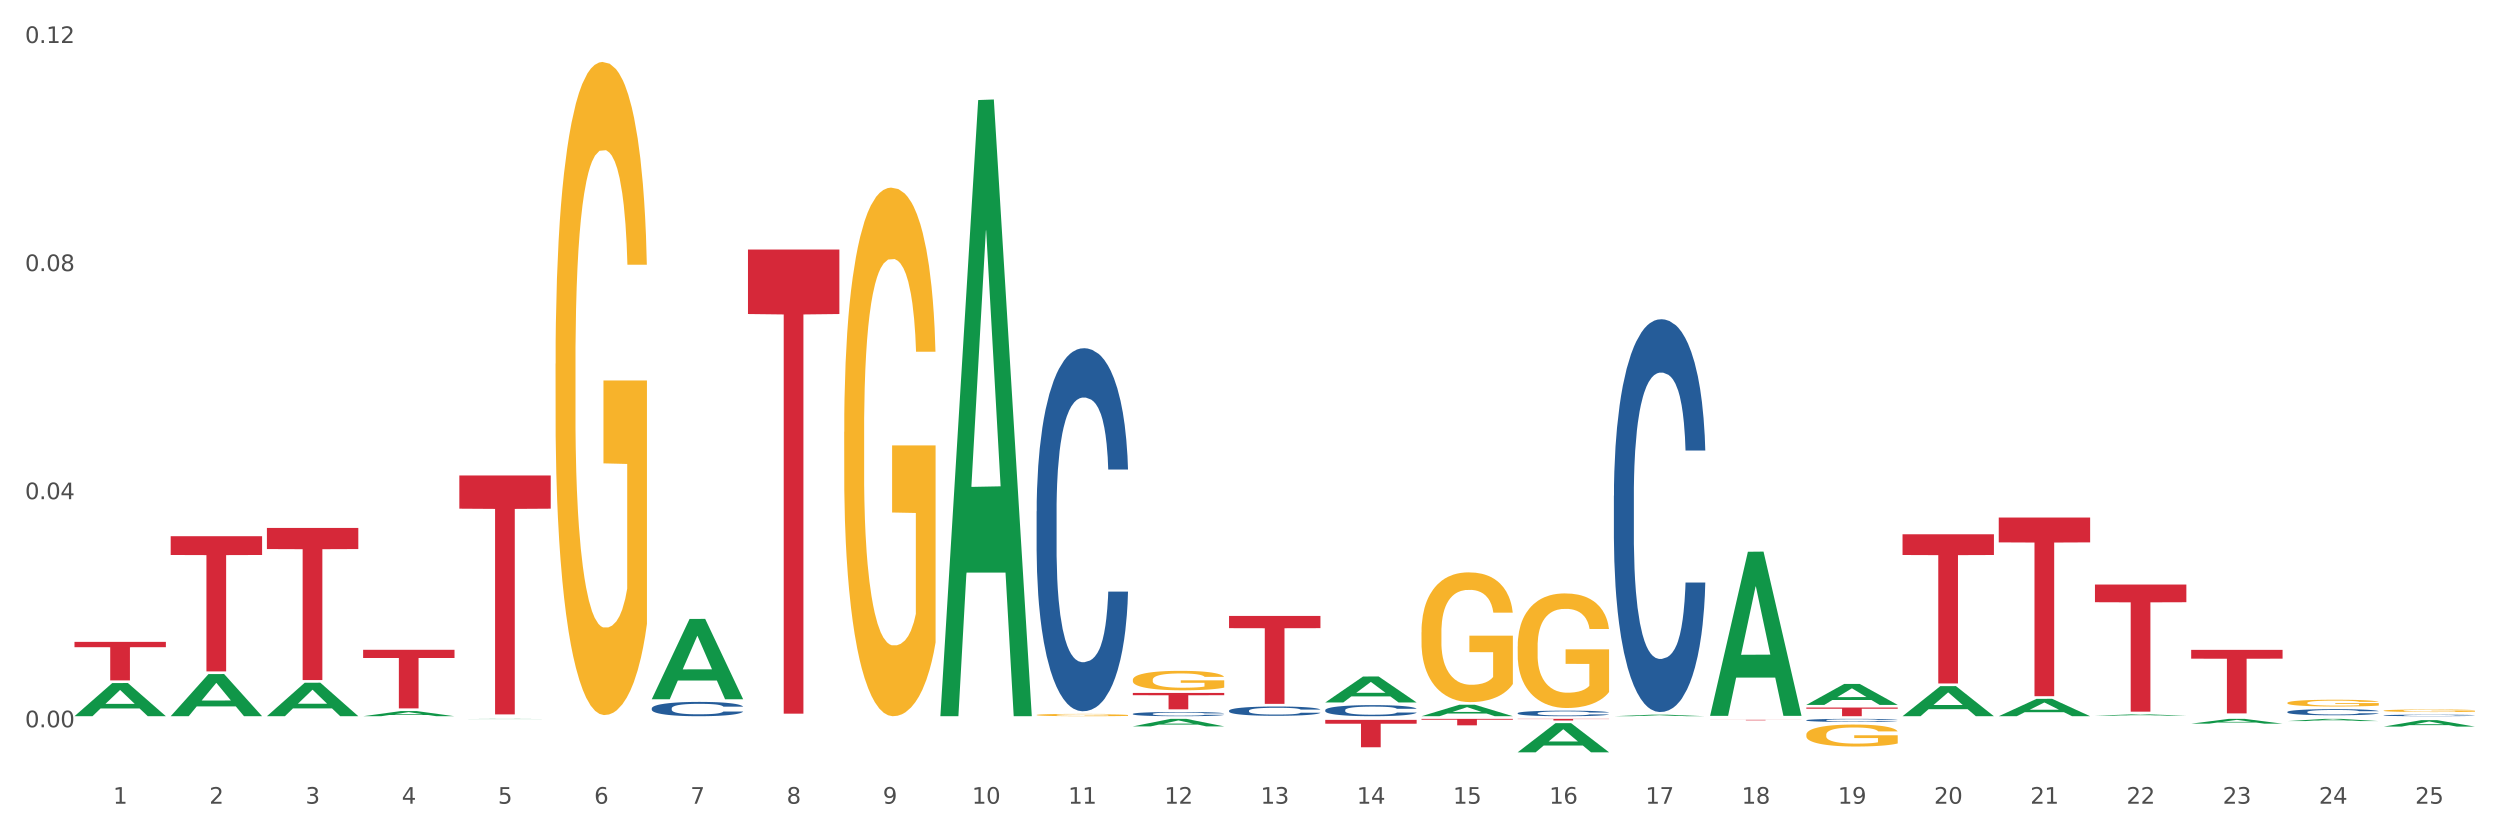 <?xml version="1.0" encoding="utf-8" standalone="no"?>
<!DOCTYPE svg PUBLIC "-//W3C//DTD SVG 1.1//EN"
  "http://www.w3.org/Graphics/SVG/1.1/DTD/svg11.dtd">
<svg xmlns:xlink="http://www.w3.org/1999/xlink" width="1080pt" height="360pt" viewBox="0 0 1080 360" xmlns="http://www.w3.org/2000/svg" version="1.1">
 <rect x="0" y="0" width="1080" height="360" fill="#333333" stroke="none"/>
 <defs>
  <style type="text/css">*{stroke-linejoin: round; stroke-linecap: butt}</style>
 </defs>
 <g id="figure_1">
  <g id="patch_1">
   <path d="M 0 360 
L 1080 360 
L 1080 0 
L 0 0 
z
" style="fill: #ffffff; stroke: #ffffff; stroke-linejoin: miter"/>
  </g>
  <g id="axes_1">
   <g id="matplotlib.axis_1">
    <g id="xtick_1">
     <g id="text_1">
      <!-- 1 -->
      <g style="fill: #4d4d4d" transform="translate(48.864 347.204) scale(0.096 -0.096)">
       <defs>
        <path id="DejaVuSans-31" d="M 794 531 
L 1825 531 
L 1825 4091 
L 703 3866 
L 703 4441 
L 1819 4666 
L 2450 4666 
L 2450 531 
L 3481 531 
L 3481 0 
L 794 0 
L 794 531 
z
" transform="scale(0.016)"/>
       </defs>
       <use xlink:href="#DejaVuSans-31"/>
      </g>
     </g>
    </g>
    <g id="xtick_2">
     <g id="text_2">
      <!-- 2 -->
      <g style="fill: #4d4d4d" transform="translate(90.428 347.204) scale(0.096 -0.096)">
       <defs>
        <path id="DejaVuSans-32" d="M 1228 531 
L 3431 531 
L 3431 0 
L 469 0 
L 469 531 
Q 828 903 1448 1529 
Q 2069 2156 2228 2338 
Q 2531 2678 2651 2914 
Q 2772 3150 2772 3378 
Q 2772 3750 2511 3984 
Q 2250 4219 1831 4219 
Q 1534 4219 1204 4116 
Q 875 4013 500 3803 
L 500 4441 
Q 881 4594 1212 4672 
Q 1544 4750 1819 4750 
Q 2544 4750 2975 4387 
Q 3406 4025 3406 3419 
Q 3406 3131 3298 2873 
Q 3191 2616 2906 2266 
Q 2828 2175 2409 1742 
Q 1991 1309 1228 531 
z
" transform="scale(0.016)"/>
       </defs>
       <use xlink:href="#DejaVuSans-32"/>
      </g>
     </g>
    </g>
    <g id="xtick_3">
     <g id="text_3">
      <!-- 3 -->
      <g style="fill: #4d4d4d" transform="translate(131.992 347.204) scale(0.096 -0.096)">
       <defs>
        <path id="DejaVuSans-33" d="M 2597 2516 
Q 3050 2419 3304 2112 
Q 3559 1806 3559 1356 
Q 3559 666 3084 287 
Q 2609 -91 1734 -91 
Q 1441 -91 1130 -33 
Q 819 25 488 141 
L 488 750 
Q 750 597 1062 519 
Q 1375 441 1716 441 
Q 2309 441 2620 675 
Q 2931 909 2931 1356 
Q 2931 1769 2642 2001 
Q 2353 2234 1838 2234 
L 1294 2234 
L 1294 2753 
L 1863 2753 
Q 2328 2753 2575 2939 
Q 2822 3125 2822 3475 
Q 2822 3834 2567 4026 
Q 2313 4219 1838 4219 
Q 1578 4219 1281 4162 
Q 984 4106 628 3988 
L 628 4550 
Q 988 4650 1302 4700 
Q 1616 4750 1894 4750 
Q 2613 4750 3031 4423 
Q 3450 4097 3450 3541 
Q 3450 3153 3228 2886 
Q 3006 2619 2597 2516 
z
" transform="scale(0.016)"/>
       </defs>
       <use xlink:href="#DejaVuSans-33"/>
      </g>
     </g>
    </g>
    <g id="xtick_4">
     <g id="text_4">
      <!-- 4 -->
      <g style="fill: #4d4d4d" transform="translate(173.556 347.204) scale(0.096 -0.096)">
       <defs>
        <path id="DejaVuSans-34" d="M 2419 4116 
L 825 1625 
L 2419 1625 
L 2419 4116 
z
M 2253 4666 
L 3047 4666 
L 3047 1625 
L 3713 1625 
L 3713 1100 
L 3047 1100 
L 3047 0 
L 2419 0 
L 2419 1100 
L 313 1100 
L 313 1709 
L 2253 4666 
z
" transform="scale(0.016)"/>
       </defs>
       <use xlink:href="#DejaVuSans-34"/>
      </g>
     </g>
    </g>
    <g id="xtick_5">
     <g id="text_5">
      <!-- 5 -->
      <g style="fill: #4d4d4d" transform="translate(215.12 347.204) scale(0.096 -0.096)">
       <defs>
        <path id="DejaVuSans-35" d="M 691 4666 
L 3169 4666 
L 3169 4134 
L 1269 4134 
L 1269 2991 
Q 1406 3038 1543 3061 
Q 1681 3084 1819 3084 
Q 2600 3084 3056 2656 
Q 3513 2228 3513 1497 
Q 3513 744 3044 326 
Q 2575 -91 1722 -91 
Q 1428 -91 1123 -41 
Q 819 9 494 109 
L 494 744 
Q 775 591 1075 516 
Q 1375 441 1709 441 
Q 2250 441 2565 725 
Q 2881 1009 2881 1497 
Q 2881 1984 2565 2268 
Q 2250 2553 1709 2553 
Q 1456 2553 1204 2497 
Q 953 2441 691 2322 
L 691 4666 
z
" transform="scale(0.016)"/>
       </defs>
       <use xlink:href="#DejaVuSans-35"/>
      </g>
     </g>
    </g>
    <g id="xtick_6">
     <g id="text_6">
      <!-- 6 -->
      <g style="fill: #4d4d4d" transform="translate(256.685 347.204) scale(0.096 -0.096)">
       <defs>
        <path id="DejaVuSans-36" d="M 2113 2584 
Q 1688 2584 1439 2293 
Q 1191 2003 1191 1497 
Q 1191 994 1439 701 
Q 1688 409 2113 409 
Q 2538 409 2786 701 
Q 3034 994 3034 1497 
Q 3034 2003 2786 2293 
Q 2538 2584 2113 2584 
z
M 3366 4563 
L 3366 3988 
Q 3128 4100 2886 4159 
Q 2644 4219 2406 4219 
Q 1781 4219 1451 3797 
Q 1122 3375 1075 2522 
Q 1259 2794 1537 2939 
Q 1816 3084 2150 3084 
Q 2853 3084 3261 2657 
Q 3669 2231 3669 1497 
Q 3669 778 3244 343 
Q 2819 -91 2113 -91 
Q 1303 -91 875 529 
Q 447 1150 447 2328 
Q 447 3434 972 4092 
Q 1497 4750 2381 4750 
Q 2619 4750 2861 4703 
Q 3103 4656 3366 4563 
z
" transform="scale(0.016)"/>
       </defs>
       <use xlink:href="#DejaVuSans-36"/>
      </g>
     </g>
    </g>
    <g id="xtick_7">
     <g id="text_7">
      <!-- 7 -->
      <g style="fill: #4d4d4d" transform="translate(298.249 347.204) scale(0.096 -0.096)">
       <defs>
        <path id="DejaVuSans-37" d="M 525 4666 
L 3525 4666 
L 3525 4397 
L 1831 0 
L 1172 0 
L 2766 4134 
L 525 4134 
L 525 4666 
z
" transform="scale(0.016)"/>
       </defs>
       <use xlink:href="#DejaVuSans-37"/>
      </g>
     </g>
    </g>
    <g id="xtick_8">
     <g id="text_8">
      <!-- 8 -->
      <g style="fill: #4d4d4d" transform="translate(339.813 347.204) scale(0.096 -0.096)">
       <defs>
        <path id="DejaVuSans-38" d="M 2034 2216 
Q 1584 2216 1326 1975 
Q 1069 1734 1069 1313 
Q 1069 891 1326 650 
Q 1584 409 2034 409 
Q 2484 409 2743 651 
Q 3003 894 3003 1313 
Q 3003 1734 2745 1975 
Q 2488 2216 2034 2216 
z
M 1403 2484 
Q 997 2584 770 2862 
Q 544 3141 544 3541 
Q 544 4100 942 4425 
Q 1341 4750 2034 4750 
Q 2731 4750 3128 4425 
Q 3525 4100 3525 3541 
Q 3525 3141 3298 2862 
Q 3072 2584 2669 2484 
Q 3125 2378 3379 2068 
Q 3634 1759 3634 1313 
Q 3634 634 3220 271 
Q 2806 -91 2034 -91 
Q 1263 -91 848 271 
Q 434 634 434 1313 
Q 434 1759 690 2068 
Q 947 2378 1403 2484 
z
M 1172 3481 
Q 1172 3119 1398 2916 
Q 1625 2713 2034 2713 
Q 2441 2713 2670 2916 
Q 2900 3119 2900 3481 
Q 2900 3844 2670 4047 
Q 2441 4250 2034 4250 
Q 1625 4250 1398 4047 
Q 1172 3844 1172 3481 
z
" transform="scale(0.016)"/>
       </defs>
       <use xlink:href="#DejaVuSans-38"/>
      </g>
     </g>
    </g>
    <g id="xtick_9">
     <g id="text_9">
      <!-- 9 -->
      <g style="fill: #4d4d4d" transform="translate(381.377 347.204) scale(0.096 -0.096)">
       <defs>
        <path id="DejaVuSans-39" d="M 703 97 
L 703 672 
Q 941 559 1184 500 
Q 1428 441 1663 441 
Q 2288 441 2617 861 
Q 2947 1281 2994 2138 
Q 2813 1869 2534 1725 
Q 2256 1581 1919 1581 
Q 1219 1581 811 2004 
Q 403 2428 403 3163 
Q 403 3881 828 4315 
Q 1253 4750 1959 4750 
Q 2769 4750 3195 4129 
Q 3622 3509 3622 2328 
Q 3622 1225 3098 567 
Q 2575 -91 1691 -91 
Q 1453 -91 1209 -44 
Q 966 3 703 97 
z
M 1959 2075 
Q 2384 2075 2632 2365 
Q 2881 2656 2881 3163 
Q 2881 3666 2632 3958 
Q 2384 4250 1959 4250 
Q 1534 4250 1286 3958 
Q 1038 3666 1038 3163 
Q 1038 2656 1286 2365 
Q 1534 2075 1959 2075 
z
" transform="scale(0.016)"/>
       </defs>
       <use xlink:href="#DejaVuSans-39"/>
      </g>
     </g>
    </g>
    <g id="xtick_10">
     <g id="text_10">
      <!-- 10 -->
      <g style="fill: #4d4d4d" transform="translate(419.887 347.204) scale(0.096 -0.096)">
       <defs>
        <path id="DejaVuSans-30" d="M 2034 4250 
Q 1547 4250 1301 3770 
Q 1056 3291 1056 2328 
Q 1056 1369 1301 889 
Q 1547 409 2034 409 
Q 2525 409 2770 889 
Q 3016 1369 3016 2328 
Q 3016 3291 2770 3770 
Q 2525 4250 2034 4250 
z
M 2034 4750 
Q 2819 4750 3233 4129 
Q 3647 3509 3647 2328 
Q 3647 1150 3233 529 
Q 2819 -91 2034 -91 
Q 1250 -91 836 529 
Q 422 1150 422 2328 
Q 422 3509 836 4129 
Q 1250 4750 2034 4750 
z
" transform="scale(0.016)"/>
       </defs>
       <use xlink:href="#DejaVuSans-31"/>
       <use xlink:href="#DejaVuSans-30" transform="translate(63.623 0)"/>
      </g>
     </g>
    </g>
    <g id="xtick_11">
     <g id="text_11">
      <!-- 11 -->
      <g style="fill: #4d4d4d" transform="translate(461.451 347.204) scale(0.096 -0.096)">
       <use xlink:href="#DejaVuSans-31"/>
       <use xlink:href="#DejaVuSans-31" transform="translate(63.623 0)"/>
      </g>
     </g>
    </g>
    <g id="xtick_12">
     <g id="text_12">
      <!-- 12 -->
      <g style="fill: #4d4d4d" transform="translate(503.015 347.204) scale(0.096 -0.096)">
       <use xlink:href="#DejaVuSans-31"/>
       <use xlink:href="#DejaVuSans-32" transform="translate(63.623 0)"/>
      </g>
     </g>
    </g>
    <g id="xtick_13">
     <g id="text_13">
      <!-- 13 -->
      <g style="fill: #4d4d4d" transform="translate(544.58 347.204) scale(0.096 -0.096)">
       <use xlink:href="#DejaVuSans-31"/>
       <use xlink:href="#DejaVuSans-33" transform="translate(63.623 0)"/>
      </g>
     </g>
    </g>
    <g id="xtick_14">
     <g id="text_14">
      <!-- 14 -->
      <g style="fill: #4d4d4d" transform="translate(586.144 347.204) scale(0.096 -0.096)">
       <use xlink:href="#DejaVuSans-31"/>
       <use xlink:href="#DejaVuSans-34" transform="translate(63.623 0)"/>
      </g>
     </g>
    </g>
    <g id="xtick_15">
     <g id="text_15">
      <!-- 15 -->
      <g style="fill: #4d4d4d" transform="translate(627.708 347.204) scale(0.096 -0.096)">
       <use xlink:href="#DejaVuSans-31"/>
       <use xlink:href="#DejaVuSans-35" transform="translate(63.623 0)"/>
      </g>
     </g>
    </g>
    <g id="xtick_16">
     <g id="text_16">
      <!-- 16 -->
      <g style="fill: #4d4d4d" transform="translate(669.272 347.204) scale(0.096 -0.096)">
       <use xlink:href="#DejaVuSans-31"/>
       <use xlink:href="#DejaVuSans-36" transform="translate(63.623 0)"/>
      </g>
     </g>
    </g>
    <g id="xtick_17">
     <g id="text_17">
      <!-- 17 -->
      <g style="fill: #4d4d4d" transform="translate(710.836 347.204) scale(0.096 -0.096)">
       <use xlink:href="#DejaVuSans-31"/>
       <use xlink:href="#DejaVuSans-37" transform="translate(63.623 0)"/>
      </g>
     </g>
    </g>
    <g id="xtick_18">
     <g id="text_18">
      <!-- 18 -->
      <g style="fill: #4d4d4d" transform="translate(752.4 347.204) scale(0.096 -0.096)">
       <use xlink:href="#DejaVuSans-31"/>
       <use xlink:href="#DejaVuSans-38" transform="translate(63.623 0)"/>
      </g>
     </g>
    </g>
    <g id="xtick_19">
     <g id="text_19">
      <!-- 19 -->
      <g style="fill: #4d4d4d" transform="translate(793.964 347.204) scale(0.096 -0.096)">
       <use xlink:href="#DejaVuSans-31"/>
       <use xlink:href="#DejaVuSans-39" transform="translate(63.623 0)"/>
      </g>
     </g>
    </g>
    <g id="xtick_20">
     <g id="text_20">
      <!-- 20 -->
      <g style="fill: #4d4d4d" transform="translate(835.528 347.204) scale(0.096 -0.096)">
       <use xlink:href="#DejaVuSans-32"/>
       <use xlink:href="#DejaVuSans-30" transform="translate(63.623 0)"/>
      </g>
     </g>
    </g>
    <g id="xtick_21">
     <g id="text_21">
      <!-- 21 -->
      <g style="fill: #4d4d4d" transform="translate(877.093 347.204) scale(0.096 -0.096)">
       <use xlink:href="#DejaVuSans-32"/>
       <use xlink:href="#DejaVuSans-31" transform="translate(63.623 0)"/>
      </g>
     </g>
    </g>
    <g id="xtick_22">
     <g id="text_22">
      <!-- 22 -->
      <g style="fill: #4d4d4d" transform="translate(918.657 347.204) scale(0.096 -0.096)">
       <use xlink:href="#DejaVuSans-32"/>
       <use xlink:href="#DejaVuSans-32" transform="translate(63.623 0)"/>
      </g>
     </g>
    </g>
    <g id="xtick_23">
     <g id="text_23">
      <!-- 23 -->
      <g style="fill: #4d4d4d" transform="translate(960.221 347.204) scale(0.096 -0.096)">
       <use xlink:href="#DejaVuSans-32"/>
       <use xlink:href="#DejaVuSans-33" transform="translate(63.623 0)"/>
      </g>
     </g>
    </g>
    <g id="xtick_24">
     <g id="text_24">
      <!-- 24 -->
      <g style="fill: #4d4d4d" transform="translate(1001.785 347.204) scale(0.096 -0.096)">
       <use xlink:href="#DejaVuSans-32"/>
       <use xlink:href="#DejaVuSans-34" transform="translate(63.623 0)"/>
      </g>
     </g>
    </g>
    <g id="xtick_25">
     <g id="text_25">
      <!-- 25 -->
      <g style="fill: #4d4d4d" transform="translate(1043.349 347.204) scale(0.096 -0.096)">
       <use xlink:href="#DejaVuSans-32"/>
       <use xlink:href="#DejaVuSans-35" transform="translate(63.623 0)"/>
      </g>
     </g>
    </g>
    <g id="xtick_26"/>
    <g id="xtick_27"/>
    <g id="xtick_28"/>
    <g id="xtick_29"/>
    <g id="xtick_30"/>
    <g id="xtick_31"/>
    <g id="xtick_32"/>
    <g id="xtick_33"/>
    <g id="xtick_34"/>
    <g id="xtick_35"/>
    <g id="xtick_36"/>
    <g id="xtick_37"/>
    <g id="xtick_38"/>
    <g id="xtick_39"/>
    <g id="xtick_40"/>
    <g id="xtick_41"/>
    <g id="xtick_42"/>
    <g id="xtick_43"/>
    <g id="xtick_44"/>
    <g id="xtick_45"/>
    <g id="xtick_46"/>
    <g id="xtick_47"/>
    <g id="xtick_48"/>
    <g id="xtick_49"/>
   </g>
   <g id="matplotlib.axis_2">
    <g id="ytick_1">
     <g id="text_26">
      <!-- 0.00 -->
      <g style="fill: #4d4d4d" transform="translate(10.8 314.191) scale(0.096 -0.096)">
       <defs>
        <path id="DejaVuSans-2e" d="M 684 794 
L 1344 794 
L 1344 0 
L 684 0 
L 684 794 
z
" transform="scale(0.016)"/>
       </defs>
       <use xlink:href="#DejaVuSans-30"/>
       <use xlink:href="#DejaVuSans-2e" transform="translate(63.623 0)"/>
       <use xlink:href="#DejaVuSans-30" transform="translate(95.41 0)"/>
       <use xlink:href="#DejaVuSans-30" transform="translate(159.033 0)"/>
      </g>
     </g>
    </g>
    <g id="ytick_2">
     <g id="text_27">
      <!-- 0.04 -->
      <g style="fill: #4d4d4d" transform="translate(10.8 215.652) scale(0.096 -0.096)">
       <use xlink:href="#DejaVuSans-30"/>
       <use xlink:href="#DejaVuSans-2e" transform="translate(63.623 0)"/>
       <use xlink:href="#DejaVuSans-30" transform="translate(95.41 0)"/>
       <use xlink:href="#DejaVuSans-34" transform="translate(159.033 0)"/>
      </g>
     </g>
    </g>
    <g id="ytick_3">
     <g id="text_28">
      <!-- 0.08 -->
      <g style="fill: #4d4d4d" transform="translate(10.8 117.113) scale(0.096 -0.096)">
       <use xlink:href="#DejaVuSans-30"/>
       <use xlink:href="#DejaVuSans-2e" transform="translate(63.623 0)"/>
       <use xlink:href="#DejaVuSans-30" transform="translate(95.41 0)"/>
       <use xlink:href="#DejaVuSans-38" transform="translate(159.033 0)"/>
      </g>
     </g>
    </g>
    <g id="ytick_4">
     <g id="text_29">
      <!-- 0.12 -->
      <g style="fill: #4d4d4d" transform="translate(10.8 18.573) scale(0.096 -0.096)">
       <use xlink:href="#DejaVuSans-30"/>
       <use xlink:href="#DejaVuSans-2e" transform="translate(63.623 0)"/>
       <use xlink:href="#DejaVuSans-31" transform="translate(95.41 0)"/>
       <use xlink:href="#DejaVuSans-32" transform="translate(159.033 0)"/>
      </g>
     </g>
    </g>
    <g id="ytick_5"/>
    <g id="ytick_6"/>
    <g id="ytick_7"/>
   </g>
   <g id="PolyCollection_1">
    <path d="M 1029.714 309.038 
L 1029.761 309.037 
L 1029.761 309.02 
L 1029.901 308.997 
L 1030.414 308.954 
L 1031.068 308.921 
L 1032.188 308.883 
L 1032.795 308.867 
L 1033.588 308.849 
L 1035.222 308.82 
L 1037.089 308.796 
L 1038.395 308.782 
L 1039.376 308.774 
L 1041.569 308.758 
L 1042.829 308.752 
L 1044.136 308.746 
L 1045.256 308.742 
L 1047.123 308.738 
L 1048.617 308.736 
L 1050.344 308.736 
L 1051.791 308.736 
L 1053.704 308.739 
L 1056.505 308.746 
L 1057.578 308.75 
L 1059.025 308.758 
L 1060.519 308.767 
L 1061.732 308.777 
L 1063.132 308.791 
L 1064.579 308.81 
L 1065.98 308.833 
L 1066.96 308.855 
L 1067.753 308.877 
L 1068.453 308.905 
L 1068.967 308.935 
L 1069.2 308.96 
L 1060.659 308.96 
L 1060.425 308.938 
L 1059.959 308.913 
L 1059.492 308.897 
L 1058.978 308.883 
L 1058.185 308.868 
L 1057.485 308.858 
L 1056.318 308.846 
L 1055.245 308.839 
L 1054.358 308.834 
L 1053.284 308.831 
L 1050.997 308.827 
L 1049.364 308.827 
L 1048.337 308.828 
L 1047.077 308.831 
L 1046.003 308.836 
L 1044.743 308.843 
L 1043.763 308.851 
L 1042.783 308.862 
L 1042.223 308.869 
L 1041.382 308.882 
L 1040.822 308.893 
L 1040.076 308.913 
L 1039.656 308.926 
L 1038.909 308.961 
L 1038.582 308.987 
L 1038.442 309.005 
L 1038.349 309.024 
L 1038.349 309.12 
L 1038.629 309.163 
L 1038.862 309.182 
L 1039.236 309.203 
L 1039.936 309.23 
L 1040.962 309.256 
L 1042.036 309.275 
L 1042.923 309.287 
L 1043.763 309.295 
L 1044.603 309.302 
L 1045.63 309.308 
L 1046.47 309.312 
L 1047.73 309.316 
L 1049.224 309.317 
L 1050.391 309.317 
L 1052.771 309.314 
L 1053.844 309.311 
L 1054.871 309.307 
L 1055.991 309.3 
L 1056.878 309.293 
L 1057.392 309.287 
L 1058.232 309.276 
L 1058.885 309.263 
L 1059.445 309.249 
L 1059.819 309.237 
L 1060.239 309.219 
L 1060.565 309.198 
L 1060.659 309.187 
L 1069.2 309.187 
L 1069.013 309.209 
L 1068.687 309.23 
L 1068.033 309.259 
L 1067.52 309.276 
L 1066.726 309.296 
L 1065.886 309.313 
L 1064.719 309.332 
L 1063.646 309.346 
L 1062.526 309.359 
L 1061.312 309.37 
L 1059.118 309.385 
L 1058.325 309.389 
L 1056.645 309.397 
L 1055.338 309.401 
L 1053.424 309.405 
L 1051.464 309.408 
L 1049.41 309.408 
L 1047.59 309.407 
L 1045.583 309.403 
L 1044.323 309.4 
L 1042.923 309.394 
L 1041.289 309.386 
L 1039.749 309.375 
L 1038.302 309.363 
L 1036.948 309.349 
L 1035.688 309.333 
L 1034.055 309.306 
L 1032.841 309.281 
L 1031.954 309.257 
L 1031.348 309.236 
L 1030.741 309.211 
L 1030.414 309.193 
L 1029.901 309.15 
L 1029.714 309.11 
L 1029.714 309.038 
z
" clip-path="url(#pfeb7837d4e)" style="fill: #255c99"/>
    <path d="M 281.56 306 
L 281.606 305.995 
L 281.606 305.836 
L 281.746 305.621 
L 282.26 305.226 
L 282.913 304.926 
L 284.033 304.576 
L 284.64 304.429 
L 285.434 304.265 
L 287.067 303.999 
L 288.934 303.773 
L 290.241 303.649 
L 291.221 303.57 
L 293.415 303.428 
L 294.675 303.366 
L 295.982 303.315 
L 297.102 303.282 
L 298.969 303.242 
L 300.463 303.225 
L 302.19 303.219 
L 303.636 303.225 
L 305.55 303.248 
L 308.35 303.315 
L 309.424 303.355 
L 310.871 303.423 
L 312.364 303.513 
L 313.578 303.604 
L 314.978 303.734 
L 316.425 303.903 
L 317.825 304.118 
L 318.805 304.316 
L 319.599 304.525 
L 320.299 304.779 
L 320.812 305.056 
L 321.046 305.288 
L 312.504 305.288 
L 312.271 305.079 
L 311.804 304.853 
L 311.338 304.7 
L 310.824 304.576 
L 310.031 304.435 
L 309.331 304.344 
L 308.164 304.237 
L 307.09 304.169 
L 306.203 304.129 
L 305.13 304.095 
L 302.843 304.061 
L 301.209 304.061 
L 300.183 304.073 
L 298.922 304.101 
L 297.849 304.141 
L 296.589 304.208 
L 295.609 304.282 
L 294.628 304.378 
L 294.068 304.446 
L 293.228 304.57 
L 292.668 304.672 
L 291.921 304.847 
L 291.501 304.971 
L 290.754 305.294 
L 290.428 305.531 
L 290.288 305.695 
L 290.194 305.876 
L 290.194 306.758 
L 290.474 307.153 
L 290.708 307.323 
L 291.081 307.515 
L 291.781 307.764 
L 292.808 308.007 
L 293.882 308.182 
L 294.768 308.289 
L 295.609 308.368 
L 296.449 308.431 
L 297.475 308.487 
L 298.316 308.521 
L 299.576 308.555 
L 301.069 308.572 
L 302.236 308.572 
L 304.617 308.544 
L 305.69 308.515 
L 306.717 308.476 
L 307.837 308.414 
L 308.724 308.346 
L 309.237 308.295 
L 310.077 308.188 
L 310.731 308.074 
L 311.291 307.944 
L 311.664 307.831 
L 312.084 307.662 
L 312.411 307.47 
L 312.504 307.368 
L 321.046 307.368 
L 320.859 307.571 
L 320.532 307.769 
L 319.879 308.035 
L 319.365 308.188 
L 318.572 308.374 
L 317.732 308.532 
L 316.565 308.708 
L 315.492 308.838 
L 314.371 308.951 
L 313.158 309.052 
L 310.964 309.194 
L 310.171 309.233 
L 308.49 309.301 
L 307.184 309.341 
L 305.27 309.38 
L 303.31 309.403 
L 301.256 309.408 
L 299.436 309.397 
L 297.429 309.363 
L 296.169 309.329 
L 294.768 309.278 
L 293.135 309.199 
L 291.595 309.103 
L 290.148 308.99 
L 288.794 308.86 
L 287.534 308.713 
L 285.9 308.47 
L 284.687 308.233 
L 283.8 308.012 
L 283.193 307.826 
L 282.587 307.588 
L 282.26 307.424 
L 281.746 307.029 
L 281.56 306.661 
L 281.56 306 
z
" clip-path="url(#pfeb7837d4e)" style="fill: #255c99"/>
    <path d="M 697.201 214.152 
L 697.248 213.997 
L 697.248 209.658 
L 697.388 203.769 
L 697.901 192.92 
L 698.555 184.706 
L 699.675 175.097 
L 700.282 171.068 
L 701.075 166.573 
L 702.709 159.289 
L 704.575 153.09 
L 705.882 149.681 
L 706.863 147.511 
L 709.056 143.636 
L 710.316 141.932 
L 711.623 140.537 
L 712.743 139.607 
L 714.61 138.522 
L 716.104 138.057 
L 717.831 137.902 
L 719.278 138.057 
L 721.191 138.677 
L 723.992 140.537 
L 725.065 141.622 
L 726.512 143.481 
L 728.006 145.961 
L 729.219 148.441 
L 730.619 152.005 
L 732.066 156.655 
L 733.466 162.544 
L 734.447 167.968 
L 735.24 173.702 
L 735.94 180.677 
L 736.454 188.271 
L 736.687 194.625 
L 728.146 194.625 
L 727.912 188.89 
L 727.446 182.691 
L 726.979 178.507 
L 726.465 175.097 
L 725.672 171.223 
L 724.972 168.743 
L 723.805 165.798 
L 722.732 163.939 
L 721.845 162.854 
L 720.771 161.924 
L 718.484 160.994 
L 716.851 160.994 
L 715.824 161.304 
L 714.564 162.079 
L 713.49 163.164 
L 712.23 165.024 
L 711.25 167.038 
L 710.27 169.673 
L 709.71 171.533 
L 708.869 174.942 
L 708.309 177.732 
L 707.563 182.536 
L 707.143 185.946 
L 706.396 194.78 
L 706.069 201.289 
L 705.929 205.783 
L 705.836 210.743 
L 705.836 234.92 
L 706.116 245.768 
L 706.349 250.418 
L 706.722 255.687 
L 707.423 262.506 
L 708.449 269.17 
L 709.523 273.974 
L 710.41 276.919 
L 711.25 279.089 
L 712.09 280.794 
L 713.117 282.343 
L 713.957 283.273 
L 715.217 284.203 
L 716.711 284.668 
L 717.877 284.668 
L 720.258 283.893 
L 721.331 283.118 
L 722.358 282.033 
L 723.478 280.329 
L 724.365 278.469 
L 724.879 277.074 
L 725.719 274.129 
L 726.372 271.03 
L 726.932 267.465 
L 727.306 264.366 
L 727.726 259.716 
L 728.052 254.447 
L 728.146 251.657 
L 736.687 251.657 
L 736.5 257.237 
L 736.174 262.661 
L 735.52 269.945 
L 735.007 274.129 
L 734.213 279.244 
L 733.373 283.583 
L 732.206 288.388 
L 731.133 291.952 
L 730.013 295.052 
L 728.799 297.841 
L 726.605 301.716 
L 725.812 302.801 
L 724.132 304.661 
L 722.825 305.745 
L 720.911 306.83 
L 718.951 307.45 
L 716.897 307.605 
L 715.077 307.295 
L 713.07 306.365 
L 711.81 305.435 
L 710.41 304.041 
L 708.776 301.871 
L 707.236 299.236 
L 705.789 296.137 
L 704.435 292.572 
L 703.175 288.543 
L 701.542 281.878 
L 700.328 275.369 
L 699.441 269.325 
L 698.835 264.211 
L 698.228 257.702 
L 697.901 253.207 
L 697.388 242.359 
L 697.201 232.285 
L 697.201 214.152 
z
" clip-path="url(#pfeb7837d4e)" style="fill: #255c99"/>
    <path d="M 655.637 308.083 
L 655.684 308.081 
L 655.684 308.019 
L 655.824 307.936 
L 656.337 307.782 
L 656.99 307.666 
L 658.111 307.529 
L 658.717 307.472 
L 659.511 307.409 
L 661.144 307.305 
L 663.011 307.217 
L 664.318 307.169 
L 665.298 307.138 
L 667.492 307.083 
L 668.752 307.059 
L 670.059 307.039 
L 671.179 307.026 
L 673.046 307.011 
L 674.54 307.004 
L 676.267 307.002 
L 677.714 307.004 
L 679.627 307.013 
L 682.428 307.039 
L 683.501 307.055 
L 684.948 307.081 
L 686.442 307.116 
L 687.655 307.151 
L 689.055 307.202 
L 690.502 307.268 
L 691.902 307.351 
L 692.883 307.428 
L 693.676 307.51 
L 694.376 307.608 
L 694.889 307.716 
L 695.123 307.806 
L 686.582 307.806 
L 686.348 307.725 
L 685.881 307.637 
L 685.415 307.578 
L 684.901 307.529 
L 684.108 307.474 
L 683.408 307.439 
L 682.241 307.398 
L 681.167 307.371 
L 680.281 307.356 
L 679.207 307.343 
L 676.92 307.329 
L 675.287 307.329 
L 674.26 307.334 
L 673 307.345 
L 671.926 307.36 
L 670.666 307.387 
L 669.686 307.415 
L 668.706 307.452 
L 668.145 307.479 
L 667.305 307.527 
L 666.745 307.567 
L 665.998 307.635 
L 665.578 307.683 
L 664.832 307.808 
L 664.505 307.901 
L 664.365 307.965 
L 664.272 308.035 
L 664.272 308.378 
L 664.552 308.532 
L 664.785 308.597 
L 665.158 308.672 
L 665.858 308.769 
L 666.885 308.863 
L 667.959 308.931 
L 668.846 308.973 
L 669.686 309.004 
L 670.526 309.028 
L 671.553 309.05 
L 672.393 309.063 
L 673.653 309.077 
L 675.147 309.083 
L 676.313 309.083 
L 678.694 309.072 
L 679.767 309.061 
L 680.794 309.046 
L 681.914 309.022 
L 682.801 308.995 
L 683.314 308.975 
L 684.155 308.934 
L 684.808 308.89 
L 685.368 308.839 
L 685.741 308.795 
L 686.162 308.729 
L 686.488 308.655 
L 686.582 308.615 
L 695.123 308.615 
L 694.936 308.694 
L 694.609 308.771 
L 693.956 308.874 
L 693.443 308.934 
L 692.649 309.006 
L 691.809 309.068 
L 690.642 309.136 
L 689.569 309.186 
L 688.449 309.23 
L 687.235 309.27 
L 685.041 309.325 
L 684.248 309.34 
L 682.568 309.367 
L 681.261 309.382 
L 679.347 309.397 
L 677.387 309.406 
L 675.333 309.408 
L 673.513 309.404 
L 671.506 309.391 
L 670.246 309.378 
L 668.846 309.358 
L 667.212 309.327 
L 665.672 309.29 
L 664.225 309.246 
L 662.871 309.195 
L 661.611 309.138 
L 659.978 309.044 
L 658.764 308.951 
L 657.877 308.866 
L 657.271 308.793 
L 656.664 308.701 
L 656.337 308.637 
L 655.824 308.483 
L 655.637 308.34 
L 655.637 308.083 
z
" clip-path="url(#pfeb7837d4e)" style="fill: #255c99"/>
    <path d="M 572.509 306.764 
L 572.555 306.76 
L 572.555 306.637 
L 572.695 306.471 
L 573.209 306.164 
L 573.862 305.931 
L 574.982 305.659 
L 575.589 305.545 
L 576.383 305.418 
L 578.016 305.212 
L 579.883 305.037 
L 581.19 304.94 
L 582.17 304.879 
L 584.364 304.769 
L 585.624 304.721 
L 586.931 304.682 
L 588.051 304.655 
L 589.918 304.625 
L 591.412 304.611 
L 593.138 304.607 
L 594.585 304.611 
L 596.499 304.629 
L 599.299 304.682 
L 600.373 304.712 
L 601.82 304.765 
L 603.313 304.835 
L 604.527 304.905 
L 605.927 305.006 
L 607.374 305.138 
L 608.774 305.304 
L 609.754 305.458 
L 610.548 305.62 
L 611.248 305.817 
L 611.761 306.032 
L 611.995 306.212 
L 603.453 306.212 
L 603.22 306.05 
L 602.753 305.874 
L 602.286 305.756 
L 601.773 305.659 
L 600.98 305.55 
L 600.279 305.48 
L 599.113 305.396 
L 598.039 305.344 
L 597.152 305.313 
L 596.079 305.287 
L 593.792 305.26 
L 592.158 305.26 
L 591.131 305.269 
L 589.871 305.291 
L 588.798 305.322 
L 587.538 305.374 
L 586.557 305.431 
L 585.577 305.506 
L 585.017 305.559 
L 584.177 305.655 
L 583.617 305.734 
L 582.87 305.87 
L 582.45 305.966 
L 581.703 306.216 
L 581.377 306.4 
L 581.237 306.528 
L 581.143 306.668 
L 581.143 307.352 
L 581.423 307.659 
L 581.657 307.79 
L 582.03 307.939 
L 582.73 308.132 
L 583.757 308.321 
L 584.831 308.457 
L 585.717 308.54 
L 586.557 308.602 
L 587.398 308.65 
L 588.424 308.694 
L 589.265 308.72 
L 590.525 308.746 
L 592.018 308.759 
L 593.185 308.759 
L 595.565 308.737 
L 596.639 308.716 
L 597.666 308.685 
L 598.786 308.637 
L 599.673 308.584 
L 600.186 308.545 
L 601.026 308.461 
L 601.68 308.374 
L 602.24 308.273 
L 602.613 308.185 
L 603.033 308.053 
L 603.36 307.904 
L 603.453 307.825 
L 611.995 307.825 
L 611.808 307.983 
L 611.481 308.137 
L 610.828 308.343 
L 610.314 308.461 
L 609.521 308.606 
L 608.681 308.729 
L 607.514 308.865 
L 606.44 308.966 
L 605.32 309.053 
L 604.107 309.132 
L 601.913 309.242 
L 601.12 309.272 
L 599.439 309.325 
L 598.133 309.356 
L 596.219 309.386 
L 594.259 309.404 
L 592.205 309.408 
L 590.385 309.4 
L 588.378 309.373 
L 587.118 309.347 
L 585.717 309.308 
L 584.084 309.246 
L 582.544 309.172 
L 581.097 309.084 
L 579.743 308.983 
L 578.483 308.869 
L 576.849 308.68 
L 575.636 308.496 
L 574.749 308.325 
L 574.142 308.181 
L 573.535 307.996 
L 573.209 307.869 
L 572.695 307.562 
L 572.509 307.277 
L 572.509 306.764 
z
" clip-path="url(#pfeb7837d4e)" style="fill: #255c99"/>
    <path d="M 697.201 309.407 
L 697.242 309.406 
L 713.525 308.741 
L 720.282 308.74 
L 736.687 309.408 
L 728.871 309.408 
L 725.33 309.253 
L 708.518 309.253 
L 708.396 309.255 
L 704.976 309.408 
L 697.201 309.408 
L 697.201 309.407 
L 710.634 309.16 
L 723.213 309.159 
L 716.985 308.883 
L 716.903 308.881 
L 716.822 308.883 
L 710.594 309.159 
L 710.634 309.16 
L 697.201 309.407 
z
" clip-path="url(#pfeb7837d4e)" style="fill: #109648"/>
    <path d="M 655.637 324.973 
L 655.678 324.961 
L 671.96 312.409 
L 678.718 312.397 
L 695.123 324.997 
L 687.307 324.997 
L 683.766 322.063 
L 666.954 322.063 
L 666.831 322.11 
L 663.412 324.997 
L 655.637 324.997 
L 655.637 324.973 
L 669.07 320.312 
L 681.649 320.3 
L 675.421 315.082 
L 675.339 315.059 
L 675.258 315.094 
L 669.03 320.3 
L 669.07 320.312 
L 655.637 324.973 
z
" clip-path="url(#pfeb7837d4e)" style="fill: #109648"/>
    <path d="M 946.586 280.732 
L 986.072 280.732 
L 986.072 284.549 
L 970.539 284.575 
L 970.539 308.199 
L 962.025 308.199 
L 962.025 284.575 
L 946.586 284.549 
L 946.586 280.758 
L 946.586 280.732 
z
" clip-path="url(#pfeb7837d4e)" style="fill: #d62839"/>
    <path d="M 988.15 307.545 
L 988.197 307.543 
L 988.197 307.475 
L 988.337 307.383 
L 988.85 307.214 
L 989.503 307.086 
L 990.624 306.935 
L 991.23 306.872 
L 992.024 306.802 
L 993.657 306.688 
L 995.524 306.592 
L 996.831 306.538 
L 997.811 306.504 
L 1000.005 306.444 
L 1001.265 306.417 
L 1002.572 306.396 
L 1003.692 306.381 
L 1005.559 306.364 
L 1007.053 306.357 
L 1008.78 306.354 
L 1010.227 306.357 
L 1012.14 306.366 
L 1014.941 306.396 
L 1016.014 306.412 
L 1017.461 306.442 
L 1018.955 306.48 
L 1020.168 306.519 
L 1021.568 306.575 
L 1023.015 306.647 
L 1024.415 306.739 
L 1025.396 306.824 
L 1026.189 306.914 
L 1026.889 307.023 
L 1027.403 307.141 
L 1027.636 307.24 
L 1019.095 307.24 
L 1018.861 307.151 
L 1018.394 307.054 
L 1017.928 306.989 
L 1017.414 306.935 
L 1016.621 306.875 
L 1015.921 306.836 
L 1014.754 306.79 
L 1013.68 306.761 
L 1012.794 306.744 
L 1011.72 306.73 
L 1009.433 306.715 
L 1007.8 306.715 
L 1006.773 306.72 
L 1005.513 306.732 
L 1004.439 306.749 
L 1003.179 306.778 
L 1002.199 306.81 
L 1001.219 306.851 
L 1000.658 306.88 
L 999.818 306.933 
L 999.258 306.977 
L 998.512 307.052 
L 998.091 307.105 
L 997.345 307.243 
L 997.018 307.345 
L 996.878 307.415 
L 996.785 307.492 
L 996.785 307.87 
L 997.065 308.039 
L 997.298 308.112 
L 997.671 308.194 
L 998.371 308.301 
L 999.398 308.405 
L 1000.472 308.48 
L 1001.359 308.526 
L 1002.199 308.56 
L 1003.039 308.586 
L 1004.066 308.611 
L 1004.906 308.625 
L 1006.166 308.64 
L 1007.66 308.647 
L 1008.826 308.647 
L 1011.207 308.635 
L 1012.28 308.623 
L 1013.307 308.606 
L 1014.427 308.579 
L 1015.314 308.55 
L 1015.827 308.528 
L 1016.668 308.482 
L 1017.321 308.434 
L 1017.881 308.378 
L 1018.254 308.33 
L 1018.675 308.257 
L 1019.001 308.175 
L 1019.095 308.131 
L 1027.636 308.131 
L 1027.449 308.218 
L 1027.122 308.303 
L 1026.469 308.417 
L 1025.956 308.482 
L 1025.162 308.562 
L 1024.322 308.63 
L 1023.155 308.705 
L 1022.082 308.761 
L 1020.962 308.809 
L 1019.748 308.853 
L 1017.554 308.913 
L 1016.761 308.93 
L 1015.081 308.959 
L 1013.774 308.976 
L 1011.86 308.993 
L 1009.9 309.003 
L 1007.846 309.005 
L 1006.026 309 
L 1004.019 308.986 
L 1002.759 308.971 
L 1001.359 308.95 
L 999.725 308.916 
L 998.185 308.875 
L 996.738 308.826 
L 995.384 308.77 
L 994.124 308.708 
L 992.491 308.603 
L 991.277 308.502 
L 990.39 308.407 
L 989.784 308.327 
L 989.177 308.226 
L 988.85 308.156 
L 988.337 307.986 
L 988.15 307.829 
L 988.15 307.545 
z
" clip-path="url(#pfeb7837d4e)" style="fill: #255c99"/>
    <path d="M 780.329 311.14 
L 780.376 311.139 
L 780.376 311.105 
L 780.516 311.059 
L 781.029 310.974 
L 781.683 310.91 
L 782.803 310.835 
L 783.41 310.803 
L 784.203 310.768 
L 785.837 310.711 
L 787.704 310.662 
L 789.011 310.636 
L 789.991 310.619 
L 792.184 310.588 
L 793.445 310.575 
L 794.751 310.564 
L 795.872 310.557 
L 797.739 310.548 
L 799.232 310.545 
L 800.959 310.544 
L 802.406 310.545 
L 804.32 310.55 
L 807.12 310.564 
L 808.193 310.573 
L 809.64 310.587 
L 811.134 310.607 
L 812.347 310.626 
L 813.748 310.654 
L 815.195 310.69 
L 816.595 310.736 
L 817.575 310.779 
L 818.368 310.824 
L 819.068 310.878 
L 819.582 310.938 
L 819.815 310.987 
L 811.274 310.987 
L 811.041 310.943 
L 810.574 310.894 
L 810.107 310.861 
L 809.594 310.835 
L 808.8 310.804 
L 808.1 310.785 
L 806.933 310.762 
L 805.86 310.747 
L 804.973 310.739 
L 803.9 310.732 
L 801.613 310.724 
L 799.979 310.724 
L 798.952 310.727 
L 797.692 310.733 
L 796.618 310.741 
L 795.358 310.756 
L 794.378 310.772 
L 793.398 310.792 
L 792.838 310.807 
L 791.998 310.833 
L 791.438 310.855 
L 790.691 310.893 
L 790.271 310.92 
L 789.524 310.989 
L 789.197 311.04 
L 789.057 311.075 
L 788.964 311.114 
L 788.964 311.303 
L 789.244 311.388 
L 789.477 311.424 
L 789.851 311.465 
L 790.551 311.519 
L 791.578 311.571 
L 792.651 311.608 
L 793.538 311.631 
L 794.378 311.648 
L 795.218 311.662 
L 796.245 311.674 
L 797.085 311.681 
L 798.345 311.688 
L 799.839 311.692 
L 801.006 311.692 
L 803.386 311.686 
L 804.46 311.68 
L 805.486 311.671 
L 806.607 311.658 
L 807.493 311.644 
L 808.007 311.633 
L 808.847 311.61 
L 809.5 311.585 
L 810.06 311.557 
L 810.434 311.533 
L 810.854 311.497 
L 811.181 311.456 
L 811.274 311.434 
L 819.815 311.434 
L 819.629 311.477 
L 819.302 311.52 
L 818.648 311.577 
L 818.135 311.61 
L 817.342 311.65 
L 816.501 311.684 
L 815.335 311.721 
L 814.261 311.749 
L 813.141 311.773 
L 811.927 311.795 
L 809.734 311.826 
L 808.94 311.834 
L 807.26 311.849 
L 805.953 311.857 
L 804.04 311.866 
L 802.079 311.87 
L 800.026 311.872 
L 798.205 311.869 
L 796.198 311.862 
L 794.938 311.855 
L 793.538 311.844 
L 791.904 311.827 
L 790.364 311.806 
L 788.917 311.782 
L 787.564 311.754 
L 786.304 311.722 
L 784.67 311.67 
L 783.456 311.619 
L 782.57 311.572 
L 781.963 311.532 
L 781.356 311.481 
L 781.029 311.446 
L 780.516 311.361 
L 780.329 311.282 
L 780.329 311.14 
z
" clip-path="url(#pfeb7837d4e)" style="fill: #255c99"/>
    <path d="M 489.38 308.397 
L 489.427 308.395 
L 489.427 308.348 
L 489.567 308.284 
L 490.081 308.167 
L 490.734 308.078 
L 491.854 307.974 
L 492.461 307.93 
L 493.254 307.882 
L 494.888 307.803 
L 496.755 307.736 
L 498.062 307.699 
L 499.042 307.675 
L 501.236 307.633 
L 502.496 307.615 
L 503.803 307.6 
L 504.923 307.59 
L 506.79 307.578 
L 508.283 307.573 
L 510.01 307.571 
L 511.457 307.573 
L 513.371 307.58 
L 516.171 307.6 
L 517.245 307.612 
L 518.691 307.632 
L 520.185 307.659 
L 521.399 307.685 
L 522.799 307.724 
L 524.246 307.774 
L 525.646 307.838 
L 526.626 307.897 
L 527.419 307.959 
L 528.12 308.034 
L 528.633 308.117 
L 528.866 308.185 
L 520.325 308.185 
L 520.092 308.123 
L 519.625 308.056 
L 519.158 308.011 
L 518.645 307.974 
L 517.851 307.932 
L 517.151 307.905 
L 515.984 307.873 
L 514.911 307.853 
L 514.024 307.841 
L 512.951 307.831 
L 510.664 307.821 
L 509.03 307.821 
L 508.003 307.825 
L 506.743 307.833 
L 505.67 307.845 
L 504.409 307.865 
L 503.429 307.887 
L 502.449 307.915 
L 501.889 307.935 
L 501.049 307.972 
L 500.489 308.003 
L 499.742 308.055 
L 499.322 308.091 
L 498.575 308.187 
L 498.248 308.258 
L 498.108 308.306 
L 498.015 308.36 
L 498.015 308.622 
L 498.295 308.739 
L 498.528 308.789 
L 498.902 308.846 
L 499.602 308.92 
L 500.629 308.992 
L 501.702 309.044 
L 502.589 309.076 
L 503.429 309.1 
L 504.269 309.118 
L 505.296 309.135 
L 506.136 309.145 
L 507.396 309.155 
L 508.89 309.16 
L 510.057 309.16 
L 512.437 309.152 
L 513.511 309.143 
L 514.538 309.132 
L 515.658 309.113 
L 516.544 309.093 
L 517.058 309.078 
L 517.898 309.046 
L 518.551 309.012 
L 519.112 308.974 
L 519.485 308.94 
L 519.905 308.89 
L 520.232 308.833 
L 520.325 308.803 
L 528.866 308.803 
L 528.68 308.863 
L 528.353 308.922 
L 527.699 309.001 
L 527.186 309.046 
L 526.393 309.101 
L 525.553 309.148 
L 524.386 309.2 
L 523.312 309.239 
L 522.192 309.272 
L 520.978 309.303 
L 518.785 309.345 
L 517.991 309.356 
L 516.311 309.376 
L 515.004 309.388 
L 513.091 309.4 
L 511.13 309.407 
L 509.077 309.408 
L 507.256 309.405 
L 505.249 309.395 
L 503.989 309.385 
L 502.589 309.37 
L 500.955 309.346 
L 499.415 309.318 
L 497.968 309.284 
L 496.615 309.246 
L 495.355 309.202 
L 493.721 309.13 
L 492.508 309.059 
L 491.621 308.994 
L 491.014 308.939 
L 490.407 308.868 
L 490.081 308.82 
L 489.567 308.702 
L 489.38 308.593 
L 489.38 308.397 
z
" clip-path="url(#pfeb7837d4e)" style="fill: #255c99"/>
    <path d="M 447.816 220.895 
L 447.863 220.752 
L 447.863 216.741 
L 448.003 211.298 
L 448.516 201.272 
L 449.17 193.68 
L 450.29 184.8 
L 450.897 181.075 
L 451.69 176.922 
L 453.324 170.19 
L 455.191 164.46 
L 456.498 161.309 
L 457.478 159.304 
L 459.671 155.723 
L 460.932 154.147 
L 462.238 152.858 
L 463.359 151.999 
L 465.226 150.996 
L 466.719 150.566 
L 468.446 150.423 
L 469.893 150.566 
L 471.807 151.139 
L 474.607 152.858 
L 475.68 153.861 
L 477.127 155.58 
L 478.621 157.871 
L 479.834 160.163 
L 481.235 163.458 
L 482.682 167.755 
L 484.082 173.198 
L 485.062 178.211 
L 485.855 183.51 
L 486.555 189.956 
L 487.069 196.975 
L 487.302 202.847 
L 478.761 202.847 
L 478.528 197.547 
L 478.061 191.818 
L 477.594 187.951 
L 477.081 184.8 
L 476.287 181.219 
L 475.587 178.927 
L 474.42 176.205 
L 473.347 174.487 
L 472.46 173.484 
L 471.386 172.625 
L 469.099 171.765 
L 467.466 171.765 
L 466.439 172.052 
L 465.179 172.768 
L 464.105 173.77 
L 462.845 175.489 
L 461.865 177.351 
L 460.885 179.786 
L 460.325 181.505 
L 459.485 184.656 
L 458.925 187.235 
L 458.178 191.675 
L 457.758 194.826 
L 457.011 202.99 
L 456.684 209.006 
L 456.544 213.16 
L 456.451 217.744 
L 456.451 240.088 
L 456.731 250.115 
L 456.964 254.412 
L 457.338 259.282 
L 458.038 265.584 
L 459.065 271.743 
L 460.138 276.184 
L 461.025 278.905 
L 461.865 280.91 
L 462.705 282.486 
L 463.732 283.918 
L 464.572 284.778 
L 465.832 285.637 
L 467.326 286.067 
L 468.493 286.067 
L 470.873 285.351 
L 471.947 284.634 
L 472.973 283.632 
L 474.094 282.056 
L 474.98 280.337 
L 475.494 279.048 
L 476.334 276.327 
L 476.987 273.462 
L 477.547 270.168 
L 477.921 267.303 
L 478.341 263.006 
L 478.668 258.136 
L 478.761 255.558 
L 487.302 255.558 
L 487.116 260.714 
L 486.789 265.727 
L 486.135 272.459 
L 485.622 276.327 
L 484.829 281.053 
L 483.988 285.064 
L 482.822 289.504 
L 481.748 292.799 
L 480.628 295.663 
L 479.414 298.242 
L 477.221 301.823 
L 476.427 302.825 
L 474.747 304.544 
L 473.44 305.547 
L 471.527 306.549 
L 469.566 307.122 
L 467.513 307.266 
L 465.692 306.979 
L 463.685 306.12 
L 462.425 305.26 
L 461.025 303.971 
L 459.391 301.966 
L 457.851 299.531 
L 456.404 296.666 
L 455.051 293.372 
L 453.791 289.648 
L 452.157 283.488 
L 450.943 277.473 
L 450.057 271.886 
L 449.45 267.16 
L 448.843 261.144 
L 448.516 256.99 
L 448.003 246.964 
L 447.816 237.653 
L 447.816 220.895 
z
" clip-path="url(#pfeb7837d4e)" style="fill: #255c99"/>
    <path d="M 530.945 307.016 
L 530.991 307.012 
L 530.991 306.909 
L 531.131 306.77 
L 531.645 306.513 
L 532.298 306.318 
L 533.418 306.09 
L 534.025 305.995 
L 534.818 305.888 
L 536.452 305.716 
L 538.319 305.569 
L 539.626 305.488 
L 540.606 305.437 
L 542.8 305.345 
L 544.06 305.305 
L 545.367 305.272 
L 546.487 305.249 
L 548.354 305.224 
L 549.847 305.213 
L 551.574 305.209 
L 553.021 305.213 
L 554.935 305.227 
L 557.735 305.272 
L 558.809 305.297 
L 560.256 305.341 
L 561.749 305.4 
L 562.963 305.459 
L 564.363 305.543 
L 565.81 305.653 
L 567.21 305.793 
L 568.19 305.922 
L 568.984 306.057 
L 569.684 306.223 
L 570.197 306.403 
L 570.43 306.553 
L 561.889 306.553 
L 561.656 306.417 
L 561.189 306.27 
L 560.722 306.171 
L 560.209 306.09 
L 559.415 305.999 
L 558.715 305.94 
L 557.549 305.87 
L 556.475 305.826 
L 555.588 305.8 
L 554.515 305.778 
L 552.228 305.756 
L 550.594 305.756 
L 549.567 305.764 
L 548.307 305.782 
L 547.234 305.808 
L 545.973 305.852 
L 544.993 305.9 
L 544.013 305.962 
L 543.453 306.006 
L 542.613 306.087 
L 542.053 306.153 
L 541.306 306.267 
L 540.886 306.348 
L 540.139 306.557 
L 539.813 306.711 
L 539.673 306.818 
L 539.579 306.935 
L 539.579 307.508 
L 539.859 307.765 
L 540.093 307.875 
L 540.466 308 
L 541.166 308.162 
L 542.193 308.32 
L 543.266 308.433 
L 544.153 308.503 
L 544.993 308.555 
L 545.833 308.595 
L 546.86 308.632 
L 547.7 308.654 
L 548.961 308.676 
L 550.454 308.687 
L 551.621 308.687 
L 554.001 308.669 
L 555.075 308.65 
L 556.102 308.624 
L 557.222 308.584 
L 558.109 308.54 
L 558.622 308.507 
L 559.462 308.437 
L 560.116 308.364 
L 560.676 308.279 
L 561.049 308.206 
L 561.469 308.096 
L 561.796 307.971 
L 561.889 307.905 
L 570.43 307.905 
L 570.244 308.037 
L 569.917 308.165 
L 569.264 308.338 
L 568.75 308.437 
L 567.957 308.558 
L 567.117 308.661 
L 565.95 308.775 
L 564.876 308.859 
L 563.756 308.933 
L 562.543 308.999 
L 560.349 309.091 
L 559.555 309.117 
L 557.875 309.161 
L 556.568 309.186 
L 554.655 309.212 
L 552.694 309.227 
L 550.641 309.23 
L 548.821 309.223 
L 546.814 309.201 
L 545.553 309.179 
L 544.153 309.146 
L 542.52 309.095 
L 540.979 309.032 
L 539.532 308.959 
L 538.179 308.874 
L 536.919 308.779 
L 535.285 308.621 
L 534.072 308.467 
L 533.185 308.323 
L 532.578 308.202 
L 531.971 308.048 
L 531.645 307.941 
L 531.131 307.684 
L 530.945 307.446 
L 530.945 307.016 
z
" clip-path="url(#pfeb7837d4e)" style="fill: #255c99"/>
    <path d="M 323.124 107.79 
L 362.61 107.79 
L 362.61 135.656 
L 347.077 135.844 
L 347.077 308.314 
L 338.563 308.314 
L 338.563 135.844 
L 323.124 135.656 
L 323.124 107.978 
L 323.124 107.79 
z
" clip-path="url(#pfeb7837d4e)" style="fill: #d62839"/>
    <path d="M 780.329 305.657 
L 819.815 305.657 
L 819.815 306.178 
L 804.283 306.182 
L 804.283 309.408 
L 795.768 309.408 
L 795.768 306.182 
L 780.329 306.178 
L 780.329 305.66 
L 780.329 305.657 
z
" clip-path="url(#pfeb7837d4e)" style="fill: #d62839"/>
    <path d="M 821.893 230.803 
L 861.379 230.803 
L 861.379 239.76 
L 845.847 239.82 
L 845.847 295.259 
L 837.332 295.259 
L 837.332 239.82 
L 821.893 239.76 
L 821.893 230.863 
L 821.893 230.803 
z
" clip-path="url(#pfeb7837d4e)" style="fill: #d62839"/>
    <path d="M 73.739 231.637 
L 113.225 231.637 
L 113.225 239.753 
L 97.693 239.808 
L 97.693 290.044 
L 89.178 290.044 
L 89.178 239.808 
L 73.739 239.753 
L 73.739 231.692 
L 73.739 231.637 
z
" clip-path="url(#pfeb7837d4e)" style="fill: #d62839"/>
    <path d="M 32.175 277.275 
L 71.661 277.275 
L 71.661 279.59 
L 56.129 279.605 
L 56.129 293.931 
L 47.614 293.931 
L 47.614 279.605 
L 32.175 279.59 
L 32.175 277.291 
L 32.175 277.275 
z
" clip-path="url(#pfeb7837d4e)" style="fill: #d62839"/>
    <path d="M 156.867 280.726 
L 196.353 280.726 
L 196.353 284.244 
L 180.821 284.267 
L 180.821 306.038 
L 172.306 306.038 
L 172.306 284.267 
L 156.867 284.244 
L 156.867 280.75 
L 156.867 280.726 
z
" clip-path="url(#pfeb7837d4e)" style="fill: #d62839"/>
    <path d="M 115.303 228.058 
L 154.789 228.058 
L 154.789 237.192 
L 139.257 237.254 
L 139.257 293.79 
L 130.742 293.79 
L 130.742 237.254 
L 115.303 237.192 
L 115.303 228.119 
L 115.303 228.058 
z
" clip-path="url(#pfeb7837d4e)" style="fill: #d62839"/>
    <path d="M 198.432 205.408 
L 237.917 205.408 
L 237.917 219.752 
L 222.385 219.849 
L 222.385 308.625 
L 213.87 308.625 
L 213.87 219.849 
L 198.432 219.752 
L 198.432 205.505 
L 198.432 205.408 
z
" clip-path="url(#pfeb7837d4e)" style="fill: #d62839"/>
    <path d="M 988.15 311.508 
L 988.191 311.507 
L 1004.474 310.544 
L 1011.231 310.544 
L 1027.636 311.51 
L 1019.82 311.51 
L 1016.279 311.285 
L 999.467 311.285 
L 999.344 311.289 
L 995.925 311.51 
L 988.15 311.51 
L 988.15 311.508 
L 1001.583 311.151 
L 1014.162 311.15 
L 1007.934 310.75 
L 1007.852 310.748 
L 1007.771 310.75 
L 1001.543 311.15 
L 1001.583 311.151 
L 988.15 311.508 
z
" clip-path="url(#pfeb7837d4e)" style="fill: #109648"/>
    <path d="M 1029.714 307.004 
L 1029.761 307.003 
L 1029.761 306.967 
L 1029.854 306.936 
L 1030.32 306.86 
L 1031.019 306.797 
L 1031.532 306.763 
L 1032.045 306.736 
L 1032.651 306.709 
L 1033.397 306.68 
L 1034.749 306.639 
L 1035.588 306.618 
L 1036.614 306.595 
L 1038.478 306.563 
L 1039.83 306.545 
L 1041.229 306.53 
L 1043.513 306.511 
L 1045.005 306.503 
L 1046.59 306.497 
L 1048.501 306.493 
L 1049.947 306.492 
L 1053.117 306.495 
L 1055.82 306.504 
L 1057.126 306.511 
L 1058.804 306.524 
L 1059.69 306.532 
L 1061.135 306.548 
L 1062.627 306.569 
L 1063.652 306.587 
L 1065.191 306.622 
L 1066.356 306.656 
L 1067.428 306.699 
L 1067.988 306.728 
L 1068.407 306.755 
L 1068.78 306.787 
L 1069.153 306.836 
L 1060.762 306.836 
L 1060.436 306.801 
L 1059.923 306.768 
L 1059.177 306.735 
L 1058.524 306.715 
L 1057.406 306.69 
L 1056.38 306.673 
L 1055.308 306.661 
L 1054.002 306.651 
L 1052.977 306.646 
L 1051.532 306.642 
L 1048.688 306.643 
L 1046.776 306.651 
L 1045.471 306.661 
L 1044.632 306.67 
L 1043.886 306.68 
L 1043.047 306.695 
L 1042.068 306.716 
L 1041.369 306.735 
L 1040.669 306.759 
L 1040.11 306.784 
L 1039.597 306.812 
L 1039.178 306.842 
L 1038.851 306.874 
L 1038.572 306.912 
L 1038.339 306.976 
L 1038.339 307.115 
L 1038.432 307.146 
L 1038.665 307.187 
L 1038.945 307.219 
L 1039.411 307.256 
L 1039.83 307.282 
L 1040.623 307.318 
L 1041.509 307.348 
L 1042.208 307.368 
L 1042.907 307.384 
L 1044.119 307.406 
L 1045.471 307.424 
L 1046.637 307.435 
L 1048.222 307.446 
L 1049.294 307.45 
L 1050.226 307.452 
L 1052.511 307.452 
L 1054.142 307.449 
L 1055.96 307.441 
L 1057.359 307.432 
L 1058.524 307.421 
L 1059.83 307.403 
L 1060.669 307.386 
L 1060.669 307.174 
L 1050.413 307.173 
L 1050.413 307.033 
L 1069.2 307.033 
L 1069.2 307.446 
L 1068.407 307.467 
L 1067.522 307.486 
L 1066.589 307.503 
L 1065.191 307.524 
L 1063.513 307.545 
L 1062.021 307.559 
L 1060.436 307.571 
L 1058.571 307.582 
L 1056.147 307.592 
L 1054.655 307.596 
L 1052.79 307.599 
L 1050.599 307.6 
L 1048.688 307.598 
L 1046.823 307.593 
L 1044.865 307.584 
L 1042.954 307.571 
L 1041.509 307.558 
L 1040.063 307.542 
L 1038.525 307.52 
L 1037.313 307.5 
L 1036.381 307.482 
L 1035.355 307.459 
L 1034.236 307.428 
L 1033.397 307.401 
L 1032.651 307.373 
L 1031.859 307.336 
L 1031.299 307.305 
L 1030.74 307.265 
L 1030.413 307.236 
L 1030.04 307.191 
L 1029.761 307.127 
L 1029.714 307.004 
z
" clip-path="url(#pfeb7837d4e)" style="fill: #f7b32b"/>
    <path d="M 1029.714 313.897 
L 1029.755 313.894 
L 1046.038 311.091 
L 1052.795 311.089 
L 1069.2 313.902 
L 1061.384 313.902 
L 1057.843 313.247 
L 1041.031 313.247 
L 1040.909 313.258 
L 1037.489 313.902 
L 1029.714 313.902 
L 1029.714 313.897 
L 1043.147 312.856 
L 1055.726 312.854 
L 1049.498 311.689 
L 1049.416 311.683 
L 1049.335 311.691 
L 1043.107 312.854 
L 1043.147 312.856 
L 1029.714 313.897 
z
" clip-path="url(#pfeb7837d4e)" style="fill: #109648"/>
    <path d="M 489.38 299.354 
L 528.866 299.354 
L 528.866 300.338 
L 513.334 300.345 
L 513.334 306.436 
L 504.819 306.436 
L 504.819 300.345 
L 489.38 300.338 
L 489.38 299.36 
L 489.38 299.354 
z
" clip-path="url(#pfeb7837d4e)" style="fill: #d62839"/>
    <path d="M 530.945 266.084 
L 570.43 266.084 
L 570.43 271.363 
L 554.898 271.399 
L 554.898 304.074 
L 546.383 304.074 
L 546.383 271.399 
L 530.945 271.363 
L 530.945 266.12 
L 530.945 266.084 
z
" clip-path="url(#pfeb7837d4e)" style="fill: #d62839"/>
    <path d="M 572.509 310.994 
L 611.995 310.994 
L 611.995 312.638 
L 596.462 312.649 
L 596.462 322.823 
L 587.947 322.823 
L 587.947 312.649 
L 572.509 312.638 
L 572.509 311.005 
L 572.509 310.994 
z
" clip-path="url(#pfeb7837d4e)" style="fill: #d62839"/>
    <path d="M 614.073 310.544 
L 653.559 310.544 
L 653.559 310.934 
L 638.026 310.937 
L 638.026 313.354 
L 629.512 313.354 
L 629.512 310.937 
L 614.073 310.934 
L 614.073 310.546 
L 614.073 310.544 
z
" clip-path="url(#pfeb7837d4e)" style="fill: #d62839"/>
    <path d="M 863.458 309.394 
L 863.498 309.387 
L 879.781 301.9 
L 886.539 301.893 
L 902.943 309.408 
L 895.128 309.408 
L 891.586 307.658 
L 874.774 307.658 
L 874.652 307.686 
L 871.233 309.408 
L 863.458 309.408 
L 863.458 309.394 
L 876.891 306.614 
L 889.469 306.607 
L 883.241 303.495 
L 883.16 303.48 
L 883.078 303.502 
L 876.85 306.607 
L 876.891 306.614 
L 863.458 309.394 
z
" clip-path="url(#pfeb7837d4e)" style="fill: #109648"/>
    <path d="M 821.893 309.384 
L 821.934 309.372 
L 838.217 296.406 
L 844.974 296.394 
L 861.379 309.408 
L 853.564 309.408 
L 850.022 306.378 
L 833.21 306.378 
L 833.088 306.427 
L 829.668 309.408 
L 821.893 309.408 
L 821.893 309.384 
L 835.327 304.569 
L 847.905 304.557 
L 841.677 299.168 
L 841.596 299.143 
L 841.514 299.18 
L 835.286 304.557 
L 835.327 304.569 
L 821.893 309.384 
z
" clip-path="url(#pfeb7837d4e)" style="fill: #109648"/>
    <path d="M 780.329 304.505 
L 780.37 304.496 
L 796.653 295.466 
L 803.41 295.458 
L 819.815 304.522 
L 811.999 304.522 
L 808.458 302.411 
L 791.646 302.411 
L 791.524 302.445 
L 788.104 304.522 
L 780.329 304.522 
L 780.329 304.505 
L 793.763 301.151 
L 806.341 301.143 
L 800.113 297.39 
L 800.032 297.373 
L 799.95 297.398 
L 793.722 301.143 
L 793.763 301.151 
L 780.329 304.505 
z
" clip-path="url(#pfeb7837d4e)" style="fill: #109648"/>
    <path d="M 738.765 309.114 
L 738.806 309.048 
L 755.089 238.357 
L 761.846 238.29 
L 778.251 309.247 
L 770.435 309.247 
L 766.894 292.724 
L 750.082 292.724 
L 749.96 292.991 
L 746.54 309.247 
L 738.765 309.247 
L 738.765 309.114 
L 752.199 282.863 
L 764.777 282.797 
L 758.549 253.414 
L 758.467 253.281 
L 758.386 253.481 
L 752.158 282.797 
L 752.199 282.863 
L 738.765 309.114 
z
" clip-path="url(#pfeb7837d4e)" style="fill: #109648"/>
    <path d="M 738.765 310.958 
L 778.251 310.958 
L 778.251 310.989 
L 762.719 310.989 
L 762.719 311.185 
L 754.204 311.185 
L 754.204 310.989 
L 738.765 310.989 
L 738.765 310.958 
L 738.765 310.958 
z
" clip-path="url(#pfeb7837d4e)" style="fill: #d62839"/>
    <path d="M 655.637 310.544 
L 695.123 310.544 
L 695.123 310.643 
L 679.59 310.644 
L 679.59 311.262 
L 671.076 311.262 
L 671.076 310.644 
L 655.637 310.643 
L 655.637 310.544 
L 655.637 310.544 
z
" clip-path="url(#pfeb7837d4e)" style="fill: #d62839"/>
    <path d="M 905.022 252.525 
L 944.508 252.525 
L 944.508 260.158 
L 928.975 260.21 
L 928.975 307.452 
L 920.461 307.452 
L 920.461 260.21 
L 905.022 260.158 
L 905.022 252.577 
L 905.022 252.525 
z
" clip-path="url(#pfeb7837d4e)" style="fill: #d62839"/>
    <path d="M 863.458 223.581 
L 902.943 223.581 
L 902.943 234.306 
L 887.411 234.379 
L 887.411 300.757 
L 878.896 300.757 
L 878.896 234.379 
L 863.458 234.306 
L 863.458 223.654 
L 863.458 223.581 
z
" clip-path="url(#pfeb7837d4e)" style="fill: #d62839"/>
    <path d="M 32.175 309.381 
L 32.216 309.368 
L 48.499 295.079 
L 55.256 295.066 
L 71.661 309.408 
L 63.845 309.408 
L 60.304 306.069 
L 43.492 306.069 
L 43.369 306.122 
L 39.95 309.408 
L 32.175 309.408 
L 32.175 309.381 
L 45.608 304.075 
L 58.187 304.062 
L 51.959 298.123 
L 51.877 298.096 
L 51.796 298.136 
L 45.568 304.062 
L 45.608 304.075 
L 32.175 309.381 
z
" clip-path="url(#pfeb7837d4e)" style="fill: #109648"/>
    <path d="M 655.637 279.232 
L 655.684 279.186 
L 655.684 277.558 
L 655.777 276.157 
L 656.243 272.765 
L 656.942 269.961 
L 657.455 268.469 
L 657.968 267.248 
L 658.574 266.027 
L 659.32 264.761 
L 660.672 262.907 
L 661.511 261.957 
L 662.536 260.962 
L 664.401 259.515 
L 665.753 258.701 
L 667.152 258.023 
L 669.436 257.209 
L 670.928 256.847 
L 672.513 256.576 
L 674.424 256.395 
L 675.869 256.35 
L 679.039 256.485 
L 681.743 256.892 
L 683.049 257.209 
L 684.727 257.752 
L 685.613 258.113 
L 687.058 258.837 
L 688.55 259.787 
L 689.575 260.601 
L 691.114 262.138 
L 692.279 263.676 
L 693.351 265.575 
L 693.911 266.886 
L 694.33 268.107 
L 694.703 269.509 
L 695.076 271.725 
L 686.685 271.725 
L 686.359 270.142 
L 685.846 268.65 
L 685.1 267.203 
L 684.447 266.298 
L 683.328 265.168 
L 682.303 264.444 
L 681.231 263.902 
L 679.925 263.449 
L 678.9 263.223 
L 677.454 263.043 
L 674.611 263.088 
L 672.699 263.449 
L 671.394 263.902 
L 670.555 264.309 
L 669.809 264.761 
L 668.97 265.394 
L 667.991 266.344 
L 667.292 267.203 
L 666.592 268.288 
L 666.033 269.373 
L 665.52 270.64 
L 665.1 271.996 
L 664.774 273.398 
L 664.494 275.117 
L 664.261 277.965 
L 664.261 284.161 
L 664.355 285.563 
L 664.588 287.417 
L 664.867 288.818 
L 665.334 290.492 
L 665.753 291.622 
L 666.546 293.25 
L 667.431 294.607 
L 668.131 295.466 
L 668.83 296.189 
L 670.042 297.184 
L 671.394 297.998 
L 672.559 298.496 
L 674.144 298.948 
L 675.217 299.129 
L 676.149 299.219 
L 678.433 299.219 
L 680.065 299.084 
L 681.883 298.767 
L 683.282 298.36 
L 684.447 297.863 
L 685.753 297.049 
L 686.592 296.28 
L 686.592 286.829 
L 676.336 286.784 
L 676.336 280.498 
L 695.123 280.498 
L 695.123 298.948 
L 694.33 299.898 
L 693.445 300.757 
L 692.512 301.526 
L 691.114 302.475 
L 689.435 303.38 
L 687.944 304.013 
L 686.359 304.555 
L 684.494 305.053 
L 682.07 305.505 
L 680.578 305.686 
L 678.713 305.822 
L 676.522 305.867 
L 674.611 305.776 
L 672.746 305.55 
L 670.788 305.143 
L 668.877 304.555 
L 667.431 303.967 
L 665.986 303.244 
L 664.448 302.294 
L 663.236 301.39 
L 662.303 300.576 
L 661.278 299.536 
L 660.159 298.179 
L 659.32 296.958 
L 658.574 295.692 
L 657.781 294.064 
L 657.222 292.662 
L 656.663 290.899 
L 656.336 289.587 
L 655.963 287.552 
L 655.684 284.703 
L 655.637 279.232 
z
" clip-path="url(#pfeb7837d4e)" style="fill: #f7b32b"/>
    <path d="M 780.329 317.394 
L 780.376 317.386 
L 780.376 317.074 
L 780.469 316.805 
L 780.935 316.154 
L 781.635 315.617 
L 782.147 315.331 
L 782.66 315.097 
L 783.266 314.862 
L 784.012 314.62 
L 785.364 314.264 
L 786.203 314.082 
L 787.229 313.891 
L 789.094 313.614 
L 790.446 313.458 
L 791.844 313.328 
L 794.128 313.172 
L 795.62 313.102 
L 797.205 313.05 
L 799.117 313.015 
L 800.562 313.007 
L 803.732 313.033 
L 806.436 313.111 
L 807.741 313.172 
L 809.419 313.276 
L 810.305 313.345 
L 811.75 313.484 
L 813.242 313.666 
L 814.268 313.822 
L 815.806 314.117 
L 816.971 314.412 
L 818.044 314.776 
L 818.603 315.027 
L 819.023 315.261 
L 819.396 315.53 
L 819.769 315.955 
L 811.377 315.955 
L 811.051 315.652 
L 810.538 315.365 
L 809.792 315.088 
L 809.14 314.914 
L 808.021 314.698 
L 806.995 314.559 
L 805.923 314.455 
L 804.618 314.368 
L 803.592 314.325 
L 802.147 314.29 
L 799.303 314.299 
L 797.392 314.368 
L 796.086 314.455 
L 795.247 314.533 
L 794.501 314.62 
L 793.662 314.741 
L 792.683 314.923 
L 791.984 315.088 
L 791.285 315.296 
L 790.725 315.504 
L 790.212 315.747 
L 789.793 316.007 
L 789.467 316.276 
L 789.187 316.605 
L 788.954 317.152 
L 788.954 318.34 
L 789.047 318.608 
L 789.28 318.964 
L 789.56 319.233 
L 790.026 319.554 
L 790.446 319.77 
L 791.238 320.083 
L 792.124 320.343 
L 792.823 320.507 
L 793.522 320.646 
L 794.734 320.837 
L 796.086 320.993 
L 797.252 321.088 
L 798.837 321.175 
L 799.909 321.21 
L 800.841 321.227 
L 803.126 321.227 
L 804.757 321.201 
L 806.576 321.14 
L 807.974 321.062 
L 809.14 320.967 
L 810.445 320.811 
L 811.284 320.664 
L 811.284 318.851 
L 801.028 318.843 
L 801.028 317.637 
L 819.815 317.637 
L 819.815 321.175 
L 819.023 321.357 
L 818.137 321.522 
L 817.205 321.669 
L 815.806 321.852 
L 814.128 322.025 
L 812.636 322.146 
L 811.051 322.25 
L 809.186 322.346 
L 806.762 322.433 
L 805.27 322.467 
L 803.405 322.493 
L 801.214 322.502 
L 799.303 322.485 
L 797.438 322.441 
L 795.48 322.363 
L 793.569 322.25 
L 792.124 322.138 
L 790.679 321.999 
L 789.14 321.817 
L 787.928 321.643 
L 786.996 321.487 
L 785.97 321.288 
L 784.851 321.028 
L 784.012 320.794 
L 783.266 320.551 
L 782.474 320.239 
L 781.914 319.97 
L 781.355 319.632 
L 781.029 319.38 
L 780.656 318.99 
L 780.376 318.444 
L 780.329 317.394 
z
" clip-path="url(#pfeb7837d4e)" style="fill: #f7b32b"/>
    <path d="M 115.303 309.381 
L 115.344 309.368 
L 131.627 294.939 
L 138.384 294.925 
L 154.789 309.408 
L 146.973 309.408 
L 143.432 306.036 
L 126.62 306.036 
L 126.498 306.09 
L 123.078 309.408 
L 115.303 309.408 
L 115.303 309.381 
L 128.737 304.023 
L 141.315 304.01 
L 135.087 298.012 
L 135.006 297.985 
L 134.924 298.026 
L 128.696 304.01 
L 128.737 304.023 
L 115.303 309.381 
z
" clip-path="url(#pfeb7837d4e)" style="fill: #109648"/>
    <path d="M 614.073 273.163 
L 614.119 273.112 
L 614.119 271.269 
L 614.213 269.682 
L 614.679 265.842 
L 615.378 262.668 
L 615.891 260.979 
L 616.404 259.596 
L 617.01 258.214 
L 617.756 256.781 
L 619.108 254.682 
L 619.947 253.606 
L 620.972 252.48 
L 622.837 250.842 
L 624.189 249.92 
L 625.588 249.152 
L 627.872 248.231 
L 629.364 247.821 
L 630.949 247.514 
L 632.86 247.309 
L 634.305 247.258 
L 637.475 247.412 
L 640.179 247.872 
L 641.485 248.231 
L 643.163 248.845 
L 644.049 249.255 
L 645.494 250.074 
L 646.986 251.149 
L 648.011 252.071 
L 649.55 253.811 
L 650.715 255.552 
L 651.787 257.702 
L 652.347 259.187 
L 652.766 260.569 
L 653.139 262.156 
L 653.512 264.665 
L 645.121 264.665 
L 644.794 262.873 
L 644.282 261.183 
L 643.536 259.545 
L 642.883 258.521 
L 641.764 257.241 
L 640.739 256.422 
L 639.666 255.808 
L 638.361 255.296 
L 637.335 255.04 
L 635.89 254.835 
L 633.047 254.886 
L 631.135 255.296 
L 629.83 255.808 
L 628.991 256.269 
L 628.245 256.781 
L 627.406 257.497 
L 626.427 258.572 
L 625.727 259.545 
L 625.028 260.774 
L 624.469 262.003 
L 623.956 263.436 
L 623.536 264.972 
L 623.21 266.559 
L 622.93 268.504 
L 622.697 271.73 
L 622.697 278.744 
L 622.79 280.331 
L 623.024 282.43 
L 623.303 284.017 
L 623.769 285.911 
L 624.189 287.191 
L 624.982 289.034 
L 625.867 290.57 
L 626.567 291.543 
L 627.266 292.362 
L 628.478 293.488 
L 629.83 294.41 
L 630.995 294.973 
L 632.58 295.485 
L 633.653 295.689 
L 634.585 295.792 
L 636.869 295.792 
L 638.501 295.638 
L 640.319 295.28 
L 641.718 294.819 
L 642.883 294.256 
L 644.188 293.334 
L 645.028 292.464 
L 645.028 281.764 
L 634.771 281.713 
L 634.771 274.597 
L 653.559 274.597 
L 653.559 295.485 
L 652.766 296.56 
L 651.88 297.532 
L 650.948 298.403 
L 649.55 299.478 
L 647.871 300.502 
L 646.379 301.219 
L 644.794 301.833 
L 642.93 302.396 
L 640.506 302.908 
L 639.014 303.113 
L 637.149 303.266 
L 634.958 303.318 
L 633.047 303.215 
L 631.182 302.959 
L 629.224 302.498 
L 627.312 301.833 
L 625.867 301.167 
L 624.422 300.348 
L 622.884 299.273 
L 621.672 298.249 
L 620.739 297.328 
L 619.714 296.15 
L 618.595 294.614 
L 617.756 293.232 
L 617.01 291.799 
L 616.217 289.955 
L 615.658 288.368 
L 615.098 286.372 
L 614.772 284.887 
L 614.399 282.583 
L 614.119 279.358 
L 614.073 273.163 
z
" clip-path="url(#pfeb7837d4e)" style="fill: #f7b32b"/>
    <path d="M 988.15 303.641 
L 988.197 303.638 
L 988.197 303.542 
L 988.29 303.459 
L 988.756 303.258 
L 989.455 303.091 
L 989.968 303.003 
L 990.481 302.931 
L 991.087 302.858 
L 991.833 302.783 
L 993.185 302.673 
L 994.024 302.617 
L 995.049 302.558 
L 996.914 302.472 
L 998.266 302.424 
L 999.665 302.384 
L 1001.949 302.336 
L 1003.441 302.314 
L 1005.026 302.298 
L 1006.937 302.288 
L 1008.382 302.285 
L 1011.552 302.293 
L 1014.256 302.317 
L 1015.562 302.336 
L 1017.24 302.368 
L 1018.126 302.389 
L 1019.571 302.432 
L 1021.063 302.489 
L 1022.088 302.537 
L 1023.627 302.628 
L 1024.792 302.719 
L 1025.864 302.832 
L 1026.424 302.909 
L 1026.843 302.982 
L 1027.216 303.065 
L 1027.589 303.196 
L 1019.198 303.196 
L 1018.872 303.102 
L 1018.359 303.014 
L 1017.613 302.928 
L 1016.96 302.874 
L 1015.841 302.807 
L 1014.816 302.765 
L 1013.744 302.732 
L 1012.438 302.706 
L 1011.413 302.692 
L 1009.967 302.681 
L 1007.124 302.684 
L 1005.212 302.706 
L 1003.907 302.732 
L 1003.068 302.757 
L 1002.322 302.783 
L 1001.483 302.821 
L 1000.504 302.877 
L 999.805 302.928 
L 999.105 302.992 
L 998.546 303.057 
L 998.033 303.132 
L 997.614 303.212 
L 997.287 303.295 
L 997.007 303.397 
L 996.774 303.566 
L 996.774 303.933 
L 996.868 304.016 
L 997.101 304.126 
L 997.38 304.209 
L 997.847 304.308 
L 998.266 304.375 
L 999.059 304.472 
L 999.944 304.552 
L 1000.644 304.603 
L 1001.343 304.646 
L 1002.555 304.705 
L 1003.907 304.753 
L 1005.072 304.782 
L 1006.658 304.809 
L 1007.73 304.82 
L 1008.662 304.825 
L 1010.946 304.825 
L 1012.578 304.817 
L 1014.396 304.798 
L 1015.795 304.774 
L 1016.96 304.745 
L 1018.266 304.697 
L 1019.105 304.651 
L 1019.105 304.091 
L 1008.849 304.088 
L 1008.849 303.716 
L 1027.636 303.716 
L 1027.636 304.809 
L 1026.843 304.865 
L 1025.958 304.916 
L 1025.025 304.962 
L 1023.627 305.018 
L 1021.948 305.072 
L 1020.457 305.109 
L 1018.872 305.141 
L 1017.007 305.171 
L 1014.583 305.198 
L 1013.091 305.208 
L 1011.226 305.217 
L 1009.035 305.219 
L 1007.124 305.214 
L 1005.259 305.2 
L 1003.301 305.176 
L 1001.39 305.141 
L 999.944 305.107 
L 998.499 305.064 
L 996.961 305.008 
L 995.749 304.954 
L 994.816 304.906 
L 993.791 304.844 
L 992.672 304.764 
L 991.833 304.691 
L 991.087 304.616 
L 990.294 304.52 
L 989.735 304.437 
L 989.176 304.332 
L 988.849 304.255 
L 988.476 304.134 
L 988.197 303.965 
L 988.15 303.641 
z
" clip-path="url(#pfeb7837d4e)" style="fill: #f7b32b"/>
    <path d="M 905.022 309.191 
L 905.062 309.19 
L 921.345 308.588 
L 928.103 308.587 
L 944.508 309.192 
L 936.692 309.192 
L 933.15 309.051 
L 916.338 309.051 
L 916.216 309.053 
L 912.797 309.192 
L 905.022 309.192 
L 905.022 309.191 
L 918.455 308.967 
L 931.034 308.967 
L 924.805 308.716 
L 924.724 308.715 
L 924.643 308.717 
L 918.414 308.967 
L 918.455 308.967 
L 905.022 309.191 
z
" clip-path="url(#pfeb7837d4e)" style="fill: #109648"/>
    <path d="M 946.586 312.625 
L 946.627 312.623 
L 962.909 310.545 
L 969.667 310.544 
L 986.072 312.628 
L 978.256 312.628 
L 974.714 312.143 
L 957.902 312.143 
L 957.78 312.151 
L 954.361 312.628 
L 946.586 312.628 
L 946.586 312.625 
L 960.019 311.853 
L 972.598 311.851 
L 966.369 310.988 
L 966.288 310.984 
L 966.207 310.99 
L 959.978 311.851 
L 960.019 311.853 
L 946.586 312.625 
z
" clip-path="url(#pfeb7837d4e)" style="fill: #109648"/>
    <path d="M 489.38 313.788 
L 489.421 313.785 
L 505.704 310.547 
L 512.461 310.544 
L 528.866 313.794 
L 521.051 313.794 
L 517.509 313.037 
L 500.697 313.037 
L 500.575 313.05 
L 497.155 313.794 
L 489.38 313.794 
L 489.38 313.788 
L 502.814 312.586 
L 515.392 312.583 
L 509.164 311.236 
L 509.083 311.23 
L 509.001 311.24 
L 502.773 312.583 
L 502.814 312.586 
L 489.38 313.788 
z
" clip-path="url(#pfeb7837d4e)" style="fill: #109648"/>
    <path d="M 572.509 303.451 
L 572.549 303.44 
L 588.832 292.252 
L 595.59 292.241 
L 611.995 303.472 
L 604.179 303.472 
L 600.637 300.857 
L 583.825 300.857 
L 583.703 300.899 
L 580.284 303.472 
L 572.509 303.472 
L 572.509 303.451 
L 585.942 299.296 
L 598.521 299.285 
L 592.292 294.635 
L 592.211 294.614 
L 592.13 294.646 
L 585.901 299.285 
L 585.942 299.296 
L 572.509 303.451 
z
" clip-path="url(#pfeb7837d4e)" style="fill: #109648"/>
    <path d="M 614.073 309.393 
L 614.114 309.388 
L 630.396 304.457 
L 637.154 304.453 
L 653.559 309.402 
L 645.743 309.402 
L 642.201 308.25 
L 625.389 308.25 
L 625.267 308.268 
L 621.848 309.402 
L 614.073 309.402 
L 614.073 309.393 
L 627.506 307.562 
L 640.085 307.557 
L 633.856 305.508 
L 633.775 305.498 
L 633.694 305.512 
L 627.465 307.557 
L 627.506 307.562 
L 614.073 309.393 
z
" clip-path="url(#pfeb7837d4e)" style="fill: #109648"/>
    <path d="M 406.252 308.908 
L 406.293 308.658 
L 422.576 43.224 
L 429.333 42.973 
L 445.738 309.408 
L 437.922 309.408 
L 434.381 247.365 
L 417.569 247.365 
L 417.447 248.366 
L 414.027 309.408 
L 406.252 309.408 
L 406.252 308.908 
L 419.686 210.34 
L 432.264 210.089 
L 426.036 99.763 
L 425.954 99.263 
L 425.873 100.013 
L 419.645 210.089 
L 419.686 210.34 
L 406.252 308.908 
z
" clip-path="url(#pfeb7837d4e)" style="fill: #109648"/>
    <path d="M 156.867 309.404 
L 156.908 309.402 
L 173.191 307.175 
L 179.948 307.173 
L 196.353 309.408 
L 188.538 309.408 
L 184.996 308.888 
L 168.184 308.888 
L 168.062 308.896 
L 164.642 309.408 
L 156.867 309.408 
L 156.867 309.404 
L 170.301 308.577 
L 182.879 308.575 
L 176.651 307.65 
L 176.57 307.645 
L 176.488 307.652 
L 170.26 308.575 
L 170.301 308.577 
L 156.867 309.404 
z
" clip-path="url(#pfeb7837d4e)" style="fill: #109648"/>
    <path d="M 198.432 310.647 
L 198.472 310.647 
L 214.755 310.544 
L 221.512 310.544 
L 237.917 310.647 
L 230.102 310.647 
L 226.56 310.623 
L 209.748 310.623 
L 209.626 310.623 
L 206.207 310.647 
L 198.432 310.647 
L 198.432 310.647 
L 211.865 310.609 
L 224.443 310.609 
L 218.215 310.566 
L 218.134 310.565 
L 218.052 310.566 
L 211.824 310.609 
L 211.865 310.609 
L 198.432 310.647 
z
" clip-path="url(#pfeb7837d4e)" style="fill: #109648"/>
    <path d="M 281.56 302.019 
L 281.6 301.986 
L 297.883 267.388 
L 304.641 267.356 
L 321.046 302.084 
L 313.23 302.084 
L 309.688 293.997 
L 292.876 293.997 
L 292.754 294.128 
L 289.335 302.084 
L 281.56 302.084 
L 281.56 302.019 
L 294.993 289.171 
L 307.572 289.138 
L 301.343 274.758 
L 301.262 274.693 
L 301.181 274.791 
L 294.952 289.138 
L 294.993 289.171 
L 281.56 302.019 
z
" clip-path="url(#pfeb7837d4e)" style="fill: #109648"/>
    <path d="M 73.739 309.374 
L 73.78 309.357 
L 90.063 291.196 
L 96.82 291.179 
L 113.225 309.408 
L 105.409 309.408 
L 101.868 305.163 
L 85.056 305.163 
L 84.934 305.232 
L 81.514 309.408 
L 73.739 309.408 
L 73.739 309.374 
L 87.172 302.63 
L 99.751 302.613 
L 93.523 295.064 
L 93.441 295.03 
L 93.36 295.081 
L 87.132 302.613 
L 87.172 302.63 
L 73.739 309.374 
z
" clip-path="url(#pfeb7837d4e)" style="fill: #109648"/>
    <path d="M 239.996 157.14 
L 240.042 156.882 
L 240.042 147.606 
L 240.135 139.617 
L 240.602 120.291 
L 241.301 104.314 
L 241.814 95.81 
L 242.327 88.853 
L 242.933 81.895 
L 243.679 74.68 
L 245.03 64.115 
L 245.87 58.703 
L 246.895 53.034 
L 248.76 44.788 
L 250.112 40.15 
L 251.51 36.285 
L 253.795 31.646 
L 255.287 29.585 
L 256.872 28.039 
L 258.783 27.008 
L 260.228 26.75 
L 263.398 27.523 
L 266.102 29.842 
L 267.407 31.646 
L 269.086 34.738 
L 269.971 36.8 
L 271.417 40.923 
L 272.908 46.334 
L 273.934 50.973 
L 275.472 59.734 
L 276.638 68.495 
L 277.71 79.318 
L 278.269 86.791 
L 278.689 93.749 
L 279.062 101.737 
L 279.435 114.364 
L 271.044 114.364 
L 270.717 105.345 
L 270.204 96.841 
L 269.459 88.595 
L 268.806 83.441 
L 267.687 76.999 
L 266.661 72.876 
L 265.589 69.784 
L 264.284 67.207 
L 263.258 65.919 
L 261.813 64.888 
L 258.969 65.146 
L 257.058 67.207 
L 255.753 69.784 
L 254.914 72.103 
L 254.168 74.68 
L 253.329 78.288 
L 252.35 83.699 
L 251.65 88.595 
L 250.951 94.78 
L 250.392 100.964 
L 249.879 108.179 
L 249.459 115.91 
L 249.133 123.898 
L 248.853 133.69 
L 248.62 149.925 
L 248.62 185.228 
L 248.713 193.216 
L 248.946 203.781 
L 249.226 211.77 
L 249.692 221.304 
L 250.112 227.746 
L 250.904 237.023 
L 251.79 244.754 
L 252.489 249.65 
L 253.189 253.773 
L 254.401 259.442 
L 255.753 264.08 
L 256.918 266.915 
L 258.503 269.492 
L 259.575 270.523 
L 260.508 271.038 
L 262.792 271.038 
L 264.424 270.265 
L 266.242 268.461 
L 267.64 266.142 
L 268.806 263.307 
L 270.111 258.669 
L 270.95 254.288 
L 270.95 200.432 
L 260.694 200.174 
L 260.694 164.355 
L 279.482 164.355 
L 279.482 269.492 
L 278.689 274.903 
L 277.803 279.799 
L 276.871 284.18 
L 275.472 289.591 
L 273.794 294.745 
L 272.302 298.353 
L 270.717 301.445 
L 268.853 304.28 
L 266.428 306.857 
L 264.937 307.887 
L 263.072 308.66 
L 260.881 308.918 
L 258.969 308.403 
L 257.105 307.114 
L 255.147 304.795 
L 253.235 301.445 
L 251.79 298.095 
L 250.345 293.972 
L 248.807 288.561 
L 247.594 283.407 
L 246.662 278.769 
L 245.636 272.842 
L 244.518 265.111 
L 243.679 258.154 
L 242.933 250.938 
L 242.14 241.662 
L 241.581 233.673 
L 241.021 223.623 
L 240.695 216.151 
L 240.322 204.555 
L 240.042 188.32 
L 239.996 157.14 
z
" clip-path="url(#pfeb7837d4e)" style="fill: #f7b32b"/>
    <path d="M 364.688 186.572 
L 364.735 186.363 
L 364.735 178.855 
L 364.828 172.39 
L 365.294 156.749 
L 365.993 143.819 
L 366.506 136.936 
L 367.019 131.305 
L 367.625 125.675 
L 368.371 119.835 
L 369.723 111.285 
L 370.562 106.905 
L 371.588 102.317 
L 373.452 95.643 
L 374.804 91.889 
L 376.203 88.761 
L 378.487 85.007 
L 379.979 83.339 
L 381.564 82.087 
L 383.475 81.253 
L 384.92 81.045 
L 388.091 81.67 
L 390.794 83.547 
L 392.1 85.007 
L 393.778 87.51 
L 394.664 89.178 
L 396.109 92.515 
L 397.601 96.895 
L 398.626 100.648 
L 400.165 107.739 
L 401.33 114.83 
L 402.402 123.589 
L 402.962 129.637 
L 403.381 135.268 
L 403.754 141.733 
L 404.127 151.952 
L 395.736 151.952 
L 395.41 144.653 
L 394.897 137.771 
L 394.151 131.097 
L 393.498 126.926 
L 392.379 121.712 
L 391.354 118.375 
L 390.282 115.873 
L 388.976 113.787 
L 387.951 112.744 
L 386.506 111.91 
L 383.662 112.119 
L 381.75 113.787 
L 380.445 115.873 
L 379.606 117.75 
L 378.86 119.835 
L 378.021 122.755 
L 377.042 127.134 
L 376.343 131.097 
L 375.643 136.102 
L 375.084 141.107 
L 374.571 146.947 
L 374.152 153.203 
L 373.825 159.668 
L 373.546 167.593 
L 373.312 180.732 
L 373.312 209.304 
L 373.406 215.769 
L 373.639 224.319 
L 373.919 230.784 
L 374.385 238.501 
L 374.804 243.715 
L 375.597 251.223 
L 376.483 257.479 
L 377.182 261.442 
L 377.881 264.778 
L 379.093 269.367 
L 380.445 273.12 
L 381.611 275.414 
L 383.196 277.5 
L 384.268 278.334 
L 385.2 278.751 
L 387.485 278.751 
L 389.116 278.126 
L 390.934 276.666 
L 392.333 274.789 
L 393.498 272.495 
L 394.804 268.741 
L 395.643 265.195 
L 395.643 221.608 
L 385.387 221.4 
L 385.387 192.411 
L 404.174 192.411 
L 404.174 277.5 
L 403.381 281.88 
L 402.496 285.842 
L 401.563 289.387 
L 400.165 293.767 
L 398.486 297.938 
L 396.995 300.858 
L 395.41 303.36 
L 393.545 305.654 
L 391.121 307.74 
L 389.629 308.574 
L 387.764 309.2 
L 385.573 309.408 
L 383.662 308.991 
L 381.797 307.949 
L 379.839 306.072 
L 377.928 303.36 
L 376.483 300.649 
L 375.037 297.312 
L 373.499 292.933 
L 372.287 288.762 
L 371.354 285.008 
L 370.329 280.211 
L 369.21 273.955 
L 368.371 268.324 
L 367.625 262.484 
L 366.832 254.976 
L 366.273 248.511 
L 365.714 240.378 
L 365.387 234.33 
L 365.014 224.945 
L 364.735 211.806 
L 364.688 186.572 
z
" clip-path="url(#pfeb7837d4e)" style="fill: #f7b32b"/>
    <path d="M 447.816 308.866 
L 447.863 308.865 
L 447.863 308.832 
L 447.956 308.804 
L 448.422 308.735 
L 449.122 308.678 
L 449.634 308.647 
L 450.147 308.622 
L 450.753 308.598 
L 451.499 308.572 
L 452.851 308.534 
L 453.69 308.515 
L 454.716 308.495 
L 456.581 308.465 
L 457.933 308.449 
L 459.331 308.435 
L 461.615 308.418 
L 463.107 308.411 
L 464.692 308.405 
L 466.604 308.402 
L 468.049 308.401 
L 471.219 308.403 
L 473.923 308.412 
L 475.228 308.418 
L 476.906 308.429 
L 477.792 308.437 
L 479.237 308.451 
L 480.729 308.471 
L 481.755 308.487 
L 483.293 308.518 
L 484.458 308.55 
L 485.531 308.588 
L 486.09 308.615 
L 486.51 308.64 
L 486.883 308.668 
L 487.256 308.714 
L 478.864 308.714 
L 478.538 308.681 
L 478.025 308.651 
L 477.279 308.622 
L 476.627 308.603 
L 475.508 308.58 
L 474.482 308.565 
L 473.41 308.554 
L 472.105 308.545 
L 471.079 308.541 
L 469.634 308.537 
L 466.79 308.538 
L 464.879 308.545 
L 463.573 308.554 
L 462.734 308.563 
L 461.988 308.572 
L 461.149 308.585 
L 460.17 308.604 
L 459.471 308.622 
L 458.772 308.644 
L 458.212 308.666 
L 457.699 308.691 
L 457.28 308.719 
L 456.954 308.748 
L 456.674 308.783 
L 456.441 308.841 
L 456.441 308.967 
L 456.534 308.995 
L 456.767 309.033 
L 457.047 309.061 
L 457.513 309.095 
L 457.933 309.118 
L 458.725 309.152 
L 459.611 309.179 
L 460.31 309.197 
L 461.009 309.211 
L 462.221 309.232 
L 463.573 309.248 
L 464.739 309.258 
L 466.324 309.268 
L 467.396 309.271 
L 468.328 309.273 
L 470.613 309.273 
L 472.244 309.27 
L 474.063 309.264 
L 475.461 309.256 
L 476.627 309.245 
L 477.932 309.229 
L 478.771 309.213 
L 478.771 309.021 
L 468.515 309.02 
L 468.515 308.892 
L 487.302 308.892 
L 487.302 309.268 
L 486.51 309.287 
L 485.624 309.304 
L 484.692 309.32 
L 483.293 309.339 
L 481.615 309.358 
L 480.123 309.371 
L 478.538 309.382 
L 476.673 309.392 
L 474.249 309.401 
L 472.757 309.405 
L 470.892 309.407 
L 468.701 309.408 
L 466.79 309.407 
L 464.925 309.402 
L 462.967 309.394 
L 461.056 309.382 
L 459.611 309.37 
L 458.166 309.355 
L 456.627 309.336 
L 455.415 309.317 
L 454.483 309.301 
L 453.457 309.28 
L 452.338 309.252 
L 451.499 309.227 
L 450.753 309.201 
L 449.961 309.168 
L 449.401 309.14 
L 448.842 309.104 
L 448.516 309.077 
L 448.143 309.036 
L 447.863 308.978 
L 447.816 308.866 
z
" clip-path="url(#pfeb7837d4e)" style="fill: #f7b32b"/>
    <path d="M 489.38 293.691 
L 489.427 293.683 
L 489.427 293.407 
L 489.52 293.168 
L 489.986 292.592 
L 490.686 292.115 
L 491.199 291.862 
L 491.711 291.654 
L 492.317 291.447 
L 493.063 291.231 
L 494.415 290.916 
L 495.254 290.755 
L 496.28 290.586 
L 498.145 290.34 
L 499.497 290.201 
L 500.895 290.086 
L 503.18 289.948 
L 504.671 289.886 
L 506.256 289.84 
L 508.168 289.809 
L 509.613 289.802 
L 512.783 289.825 
L 515.487 289.894 
L 516.792 289.948 
L 518.47 290.04 
L 519.356 290.102 
L 520.801 290.225 
L 522.293 290.386 
L 523.319 290.524 
L 524.857 290.786 
L 526.023 291.047 
L 527.095 291.37 
L 527.654 291.593 
L 528.074 291.8 
L 528.447 292.039 
L 528.82 292.415 
L 520.428 292.415 
L 520.102 292.146 
L 519.589 291.892 
L 518.843 291.647 
L 518.191 291.493 
L 517.072 291.301 
L 516.046 291.178 
L 514.974 291.085 
L 513.669 291.009 
L 512.643 290.97 
L 511.198 290.939 
L 508.354 290.947 
L 506.443 291.009 
L 505.137 291.085 
L 504.298 291.155 
L 503.552 291.231 
L 502.713 291.339 
L 501.734 291.5 
L 501.035 291.647 
L 500.336 291.831 
L 499.776 292.015 
L 499.264 292.231 
L 498.844 292.461 
L 498.518 292.7 
L 498.238 292.992 
L 498.005 293.476 
L 498.005 294.529 
L 498.098 294.767 
L 498.331 295.082 
L 498.611 295.321 
L 499.077 295.605 
L 499.497 295.797 
L 500.289 296.074 
L 501.175 296.305 
L 501.874 296.451 
L 502.573 296.574 
L 503.786 296.743 
L 505.137 296.881 
L 506.303 296.966 
L 507.888 297.042 
L 508.96 297.073 
L 509.893 297.089 
L 512.177 297.089 
L 513.809 297.065 
L 515.627 297.012 
L 517.025 296.943 
L 518.191 296.858 
L 519.496 296.72 
L 520.335 296.589 
L 520.335 294.982 
L 510.079 294.975 
L 510.079 293.906 
L 528.866 293.906 
L 528.866 297.042 
L 528.074 297.204 
L 527.188 297.35 
L 526.256 297.481 
L 524.857 297.642 
L 523.179 297.796 
L 521.687 297.903 
L 520.102 297.996 
L 518.237 298.08 
L 515.813 298.157 
L 514.321 298.188 
L 512.457 298.211 
L 510.266 298.218 
L 508.354 298.203 
L 506.489 298.165 
L 504.531 298.095 
L 502.62 297.996 
L 501.175 297.896 
L 499.73 297.773 
L 498.191 297.611 
L 496.979 297.458 
L 496.047 297.319 
L 495.021 297.142 
L 493.902 296.912 
L 493.063 296.704 
L 492.317 296.489 
L 491.525 296.212 
L 490.965 295.974 
L 490.406 295.674 
L 490.08 295.451 
L 489.707 295.105 
L 489.427 294.621 
L 489.38 293.691 
z
" clip-path="url(#pfeb7837d4e)" style="fill: #f7b32b"/>
   </g>
  </g>
 </g>
 <defs>
  <clipPath id="pfeb7837d4e">
   <rect x="32.175" y="11.838" width="1037.025" height="328.071"/>
  </clipPath>
 </defs>
</svg>
